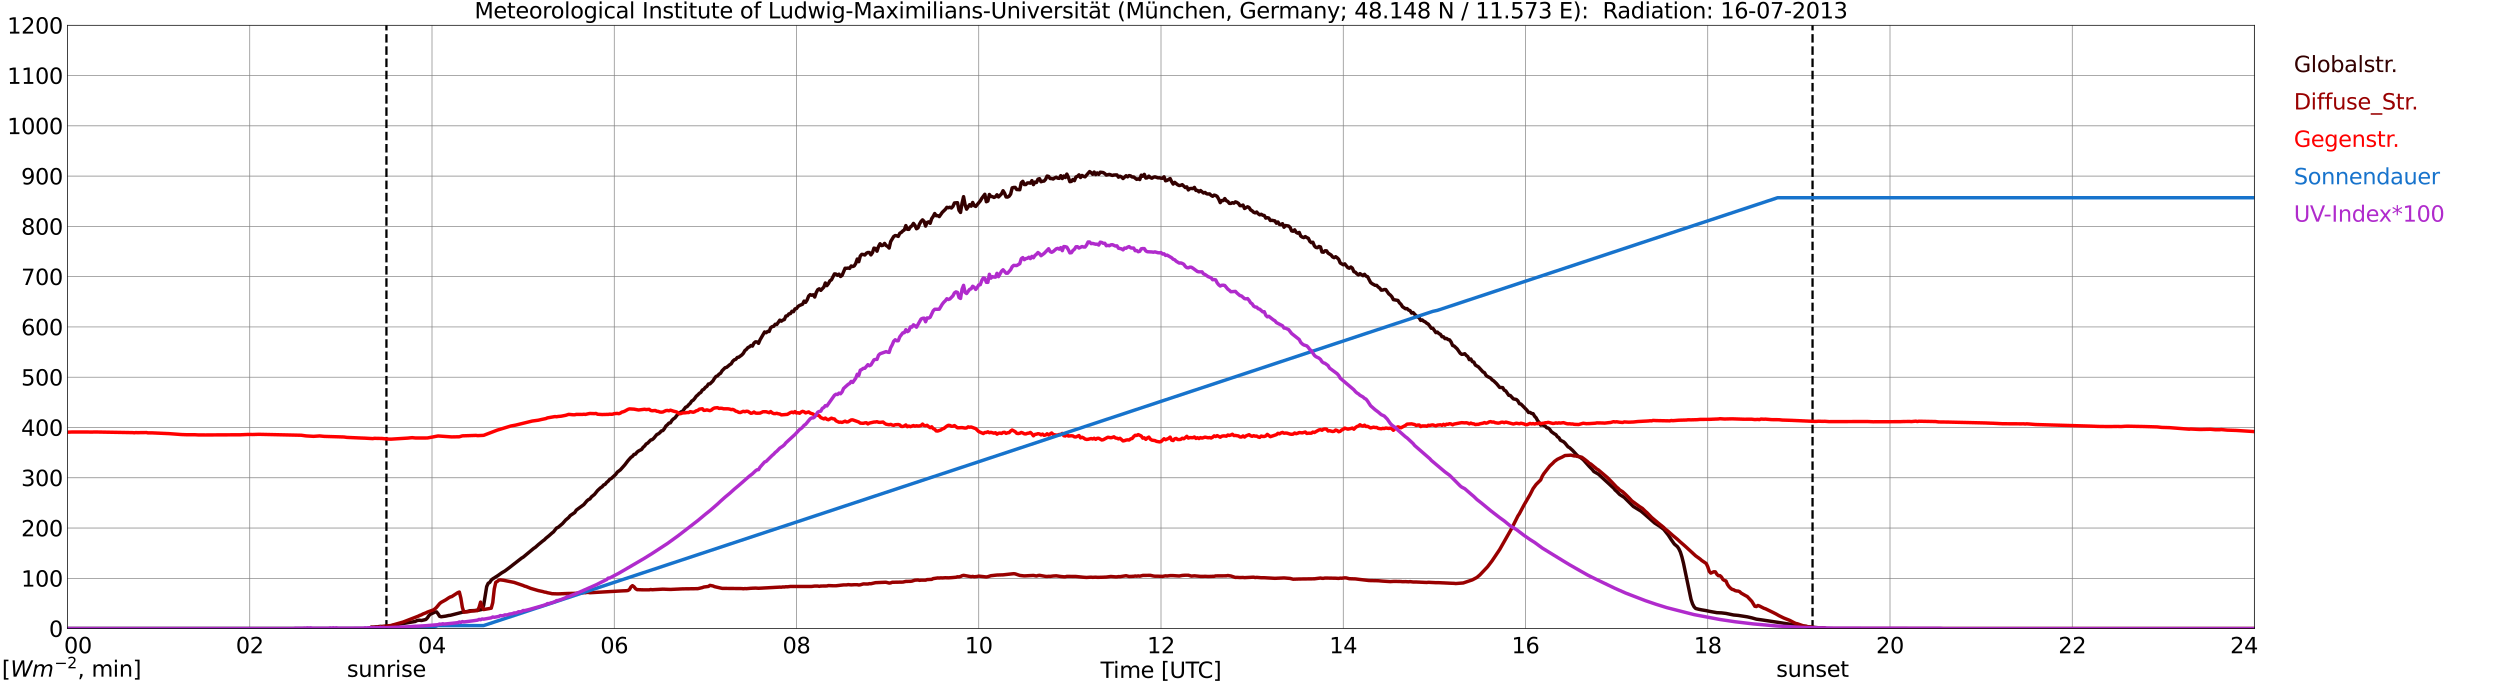 <?xml version="1.0" encoding="utf-8" standalone="no"?>
<!DOCTYPE svg PUBLIC "-//W3C//DTD SVG 1.1//EN"
  "http://www.w3.org/Graphics/SVG/1.1/DTD/svg11.dtd">
<svg xmlns:xlink="http://www.w3.org/1999/xlink" width="1085.4pt" height="296.64pt" viewBox="0 0 1085.4 296.64" xmlns="http://www.w3.org/2000/svg" version="1.1">
 <defs>
  <style type="text/css">*{stroke-linejoin: round; stroke-linecap: butt}</style>
 </defs>
 <g id="figure_1">
  <g id="patch_1">
   <path d="M 0 296.64 
L 1085.4 296.64 
L 1085.4 0 
L 0 0 
z
" style="fill: #ffffff"/>
  </g>
  <g id="axes_1">
   <g id="patch_2">
    <path d="M 29.306 272.909 
L 978.814 272.909 
L 978.814 10.976 
L 29.306 10.976 
z
" style="fill: #ffffff"/>
   </g>
   <g id="patch_3">
    <path d="M 978.814 272.909 
L 978.814 272.909 
L 978.814 10.976 
L 978.814 10.976 
z
" clip-path="url(#pff325c66c5)" style="fill: #d3d3d3; opacity: 0.25; stroke: #d3d3d3; stroke-linejoin: miter"/>
   </g>
   <g id="matplotlib.axis_1">
    <g id="xtick_1">
     <g id="line2d_1">
      <path d="M 29.306 272.909 
L 29.306 10.976 
" clip-path="url(#pff325c66c5)" style="fill: none; stroke: #808080; stroke-width: 0.3; stroke-linecap: square"/>
     </g>
     <g id="line2d_2"/>
     <g id="text_1">
      <!--    00 -->
      <g transform="translate(18.733 283.627) scale(0.095 -0.095)">
       <defs>
        <path id="DejaVuSans-20" transform="scale(0.016)"/>
        <path id="DejaVuSans-30" d="M 2034 4250 
Q 1547 4250 1301 3770 
Q 1056 3291 1056 2328 
Q 1056 1369 1301 889 
Q 1547 409 2034 409 
Q 2525 409 2770 889 
Q 3016 1369 3016 2328 
Q 3016 3291 2770 3770 
Q 2525 4250 2034 4250 
z
M 2034 4750 
Q 2819 4750 3233 4129 
Q 3647 3509 3647 2328 
Q 3647 1150 3233 529 
Q 2819 -91 2034 -91 
Q 1250 -91 836 529 
Q 422 1150 422 2328 
Q 422 3509 836 4129 
Q 1250 4750 2034 4750 
z
" transform="scale(0.016)"/>
       </defs>
       <use xlink:href="#DejaVuSans-20"/>
       <use xlink:href="#DejaVuSans-20" transform="translate(31.787 0)"/>
       <use xlink:href="#DejaVuSans-20" transform="translate(63.574 0)"/>
       <use xlink:href="#DejaVuSans-30" transform="translate(95.361 0)"/>
       <use xlink:href="#DejaVuSans-30" transform="translate(158.984 0)"/>
      </g>
     </g>
    </g>
    <g id="xtick_2">
     <g id="line2d_3">
      <path d="M 108.431 272.909 
L 108.431 10.976 
" clip-path="url(#pff325c66c5)" style="fill: none; stroke: #808080; stroke-width: 0.3; stroke-linecap: square"/>
     </g>
     <g id="line2d_4"/>
     <g id="text_2">
      <!-- 02 -->
      <g transform="translate(102.387 283.627) scale(0.095 -0.095)">
       <defs>
        <path id="DejaVuSans-32" d="M 1228 531 
L 3431 531 
L 3431 0 
L 469 0 
L 469 531 
Q 828 903 1448 1529 
Q 2069 2156 2228 2338 
Q 2531 2678 2651 2914 
Q 2772 3150 2772 3378 
Q 2772 3750 2511 3984 
Q 2250 4219 1831 4219 
Q 1534 4219 1204 4116 
Q 875 4013 500 3803 
L 500 4441 
Q 881 4594 1212 4672 
Q 1544 4750 1819 4750 
Q 2544 4750 2975 4387 
Q 3406 4025 3406 3419 
Q 3406 3131 3298 2873 
Q 3191 2616 2906 2266 
Q 2828 2175 2409 1742 
Q 1991 1309 1228 531 
z
" transform="scale(0.016)"/>
       </defs>
       <use xlink:href="#DejaVuSans-30"/>
       <use xlink:href="#DejaVuSans-32" transform="translate(63.623 0)"/>
      </g>
     </g>
    </g>
    <g id="xtick_3">
     <g id="line2d_5">
      <path d="M 187.557 272.909 
L 187.557 10.976 
" clip-path="url(#pff325c66c5)" style="fill: none; stroke: #808080; stroke-width: 0.3; stroke-linecap: square"/>
     </g>
     <g id="line2d_6"/>
     <g id="text_3">
      <!-- 04 -->
      <g transform="translate(181.513 283.627) scale(0.095 -0.095)">
       <defs>
        <path id="DejaVuSans-34" d="M 2419 4116 
L 825 1625 
L 2419 1625 
L 2419 4116 
z
M 2253 4666 
L 3047 4666 
L 3047 1625 
L 3713 1625 
L 3713 1100 
L 3047 1100 
L 3047 0 
L 2419 0 
L 2419 1100 
L 313 1100 
L 313 1709 
L 2253 4666 
z
" transform="scale(0.016)"/>
       </defs>
       <use xlink:href="#DejaVuSans-30"/>
       <use xlink:href="#DejaVuSans-34" transform="translate(63.623 0)"/>
      </g>
     </g>
    </g>
    <g id="xtick_4">
     <g id="line2d_7">
      <path d="M 266.683 272.909 
L 266.683 10.976 
" clip-path="url(#pff325c66c5)" style="fill: none; stroke: #808080; stroke-width: 0.3; stroke-linecap: square"/>
     </g>
     <g id="line2d_8"/>
     <g id="text_4">
      <!-- 06 -->
      <g transform="translate(260.638 283.627) scale(0.095 -0.095)">
       <defs>
        <path id="DejaVuSans-36" d="M 2113 2584 
Q 1688 2584 1439 2293 
Q 1191 2003 1191 1497 
Q 1191 994 1439 701 
Q 1688 409 2113 409 
Q 2538 409 2786 701 
Q 3034 994 3034 1497 
Q 3034 2003 2786 2293 
Q 2538 2584 2113 2584 
z
M 3366 4563 
L 3366 3988 
Q 3128 4100 2886 4159 
Q 2644 4219 2406 4219 
Q 1781 4219 1451 3797 
Q 1122 3375 1075 2522 
Q 1259 2794 1537 2939 
Q 1816 3084 2150 3084 
Q 2853 3084 3261 2657 
Q 3669 2231 3669 1497 
Q 3669 778 3244 343 
Q 2819 -91 2113 -91 
Q 1303 -91 875 529 
Q 447 1150 447 2328 
Q 447 3434 972 4092 
Q 1497 4750 2381 4750 
Q 2619 4750 2861 4703 
Q 3103 4656 3366 4563 
z
" transform="scale(0.016)"/>
       </defs>
       <use xlink:href="#DejaVuSans-30"/>
       <use xlink:href="#DejaVuSans-36" transform="translate(63.623 0)"/>
      </g>
     </g>
    </g>
    <g id="xtick_5">
     <g id="line2d_9">
      <path d="M 345.808 272.909 
L 345.808 10.976 
" clip-path="url(#pff325c66c5)" style="fill: none; stroke: #808080; stroke-width: 0.3; stroke-linecap: square"/>
     </g>
     <g id="line2d_10"/>
     <g id="text_5">
      <!-- 08 -->
      <g transform="translate(339.764 283.627) scale(0.095 -0.095)">
       <defs>
        <path id="DejaVuSans-38" d="M 2034 2216 
Q 1584 2216 1326 1975 
Q 1069 1734 1069 1313 
Q 1069 891 1326 650 
Q 1584 409 2034 409 
Q 2484 409 2743 651 
Q 3003 894 3003 1313 
Q 3003 1734 2745 1975 
Q 2488 2216 2034 2216 
z
M 1403 2484 
Q 997 2584 770 2862 
Q 544 3141 544 3541 
Q 544 4100 942 4425 
Q 1341 4750 2034 4750 
Q 2731 4750 3128 4425 
Q 3525 4100 3525 3541 
Q 3525 3141 3298 2862 
Q 3072 2584 2669 2484 
Q 3125 2378 3379 2068 
Q 3634 1759 3634 1313 
Q 3634 634 3220 271 
Q 2806 -91 2034 -91 
Q 1263 -91 848 271 
Q 434 634 434 1313 
Q 434 1759 690 2068 
Q 947 2378 1403 2484 
z
M 1172 3481 
Q 1172 3119 1398 2916 
Q 1625 2713 2034 2713 
Q 2441 2713 2670 2916 
Q 2900 3119 2900 3481 
Q 2900 3844 2670 4047 
Q 2441 4250 2034 4250 
Q 1625 4250 1398 4047 
Q 1172 3844 1172 3481 
z
" transform="scale(0.016)"/>
       </defs>
       <use xlink:href="#DejaVuSans-30"/>
       <use xlink:href="#DejaVuSans-38" transform="translate(63.623 0)"/>
      </g>
     </g>
    </g>
    <g id="xtick_6">
     <g id="line2d_11">
      <path d="M 424.934 272.909 
L 424.934 10.976 
" clip-path="url(#pff325c66c5)" style="fill: none; stroke: #808080; stroke-width: 0.3; stroke-linecap: square"/>
     </g>
     <g id="line2d_12"/>
     <g id="text_6">
      <!-- 10 -->
      <g transform="translate(418.89 283.627) scale(0.095 -0.095)">
       <defs>
        <path id="DejaVuSans-31" d="M 794 531 
L 1825 531 
L 1825 4091 
L 703 3866 
L 703 4441 
L 1819 4666 
L 2450 4666 
L 2450 531 
L 3481 531 
L 3481 0 
L 794 0 
L 794 531 
z
" transform="scale(0.016)"/>
       </defs>
       <use xlink:href="#DejaVuSans-31"/>
       <use xlink:href="#DejaVuSans-30" transform="translate(63.623 0)"/>
      </g>
     </g>
    </g>
    <g id="xtick_7">
     <g id="line2d_13">
      <path d="M 504.06 272.909 
L 504.06 10.976 
" clip-path="url(#pff325c66c5)" style="fill: none; stroke: #808080; stroke-width: 0.3; stroke-linecap: square"/>
     </g>
     <g id="line2d_14"/>
     <g id="text_7">
      <!-- 12 -->
      <g transform="translate(498.015 283.627) scale(0.095 -0.095)">
       <use xlink:href="#DejaVuSans-31"/>
       <use xlink:href="#DejaVuSans-32" transform="translate(63.623 0)"/>
      </g>
     </g>
    </g>
    <g id="xtick_8">
     <g id="line2d_15">
      <path d="M 583.185 272.909 
L 583.185 10.976 
" clip-path="url(#pff325c66c5)" style="fill: none; stroke: #808080; stroke-width: 0.3; stroke-linecap: square"/>
     </g>
     <g id="line2d_16"/>
     <g id="text_8">
      <!-- 14 -->
      <g transform="translate(577.141 283.627) scale(0.095 -0.095)">
       <use xlink:href="#DejaVuSans-31"/>
       <use xlink:href="#DejaVuSans-34" transform="translate(63.623 0)"/>
      </g>
     </g>
    </g>
    <g id="xtick_9">
     <g id="line2d_17">
      <path d="M 662.311 272.909 
L 662.311 10.976 
" clip-path="url(#pff325c66c5)" style="fill: none; stroke: #808080; stroke-width: 0.3; stroke-linecap: square"/>
     </g>
     <g id="line2d_18"/>
     <g id="text_9">
      <!-- 16 -->
      <g transform="translate(656.267 283.627) scale(0.095 -0.095)">
       <use xlink:href="#DejaVuSans-31"/>
       <use xlink:href="#DejaVuSans-36" transform="translate(63.623 0)"/>
      </g>
     </g>
    </g>
    <g id="xtick_10">
     <g id="line2d_19">
      <path d="M 741.437 272.909 
L 741.437 10.976 
" clip-path="url(#pff325c66c5)" style="fill: none; stroke: #808080; stroke-width: 0.3; stroke-linecap: square"/>
     </g>
     <g id="line2d_20"/>
     <g id="text_10">
      <!-- 18 -->
      <g transform="translate(735.392 283.627) scale(0.095 -0.095)">
       <use xlink:href="#DejaVuSans-31"/>
       <use xlink:href="#DejaVuSans-38" transform="translate(63.623 0)"/>
      </g>
     </g>
    </g>
    <g id="xtick_11">
     <g id="line2d_21">
      <path d="M 820.562 272.909 
L 820.562 10.976 
" clip-path="url(#pff325c66c5)" style="fill: none; stroke: #808080; stroke-width: 0.3; stroke-linecap: square"/>
     </g>
     <g id="line2d_22"/>
     <g id="text_11">
      <!-- 20 -->
      <g transform="translate(814.518 283.627) scale(0.095 -0.095)">
       <use xlink:href="#DejaVuSans-32"/>
       <use xlink:href="#DejaVuSans-30" transform="translate(63.623 0)"/>
      </g>
     </g>
    </g>
    <g id="xtick_12">
     <g id="line2d_23">
      <path d="M 899.688 272.909 
L 899.688 10.976 
" clip-path="url(#pff325c66c5)" style="fill: none; stroke: #808080; stroke-width: 0.3; stroke-linecap: square"/>
     </g>
     <g id="line2d_24"/>
     <g id="text_12">
      <!-- 22 -->
      <g transform="translate(893.644 283.627) scale(0.095 -0.095)">
       <use xlink:href="#DejaVuSans-32"/>
       <use xlink:href="#DejaVuSans-32" transform="translate(63.623 0)"/>
      </g>
     </g>
    </g>
    <g id="xtick_13">
     <g id="line2d_25">
      <path d="M 978.814 272.909 
L 978.814 10.976 
" clip-path="url(#pff325c66c5)" style="fill: none; stroke: #808080; stroke-width: 0.3; stroke-linecap: square"/>
     </g>
     <g id="line2d_26"/>
     <g id="text_13">
      <!-- 24    -->
      <g transform="translate(968.241 283.627) scale(0.095 -0.095)">
       <use xlink:href="#DejaVuSans-32"/>
       <use xlink:href="#DejaVuSans-34" transform="translate(63.623 0)"/>
       <use xlink:href="#DejaVuSans-20" transform="translate(127.246 0)"/>
       <use xlink:href="#DejaVuSans-20" transform="translate(159.033 0)"/>
       <use xlink:href="#DejaVuSans-20" transform="translate(190.82 0)"/>
      </g>
     </g>
    </g>
    <g id="text_14">
     <!-- Time [UTC] -->
     <g transform="translate(477.806 294.322) scale(0.095 -0.095)">
      <defs>
       <path id="DejaVuSans-54" d="M -19 4666 
L 3928 4666 
L 3928 4134 
L 2272 4134 
L 2272 0 
L 1638 0 
L 1638 4134 
L -19 4134 
L -19 4666 
z
" transform="scale(0.016)"/>
       <path id="DejaVuSans-69" d="M 603 3500 
L 1178 3500 
L 1178 0 
L 603 0 
L 603 3500 
z
M 603 4863 
L 1178 4863 
L 1178 4134 
L 603 4134 
L 603 4863 
z
" transform="scale(0.016)"/>
       <path id="DejaVuSans-6d" d="M 3328 2828 
Q 3544 3216 3844 3400 
Q 4144 3584 4550 3584 
Q 5097 3584 5394 3201 
Q 5691 2819 5691 2113 
L 5691 0 
L 5113 0 
L 5113 2094 
Q 5113 2597 4934 2840 
Q 4756 3084 4391 3084 
Q 3944 3084 3684 2787 
Q 3425 2491 3425 1978 
L 3425 0 
L 2847 0 
L 2847 2094 
Q 2847 2600 2669 2842 
Q 2491 3084 2119 3084 
Q 1678 3084 1418 2786 
Q 1159 2488 1159 1978 
L 1159 0 
L 581 0 
L 581 3500 
L 1159 3500 
L 1159 2956 
Q 1356 3278 1631 3431 
Q 1906 3584 2284 3584 
Q 2666 3584 2933 3390 
Q 3200 3197 3328 2828 
z
" transform="scale(0.016)"/>
       <path id="DejaVuSans-65" d="M 3597 1894 
L 3597 1613 
L 953 1613 
Q 991 1019 1311 708 
Q 1631 397 2203 397 
Q 2534 397 2845 478 
Q 3156 559 3463 722 
L 3463 178 
Q 3153 47 2828 -22 
Q 2503 -91 2169 -91 
Q 1331 -91 842 396 
Q 353 884 353 1716 
Q 353 2575 817 3079 
Q 1281 3584 2069 3584 
Q 2775 3584 3186 3129 
Q 3597 2675 3597 1894 
z
M 3022 2063 
Q 3016 2534 2758 2815 
Q 2500 3097 2075 3097 
Q 1594 3097 1305 2825 
Q 1016 2553 972 2059 
L 3022 2063 
z
" transform="scale(0.016)"/>
       <path id="DejaVuSans-5b" d="M 550 4863 
L 1875 4863 
L 1875 4416 
L 1125 4416 
L 1125 -397 
L 1875 -397 
L 1875 -844 
L 550 -844 
L 550 4863 
z
" transform="scale(0.016)"/>
       <path id="DejaVuSans-55" d="M 556 4666 
L 1191 4666 
L 1191 1831 
Q 1191 1081 1462 751 
Q 1734 422 2344 422 
Q 2950 422 3222 751 
Q 3494 1081 3494 1831 
L 3494 4666 
L 4128 4666 
L 4128 1753 
Q 4128 841 3676 375 
Q 3225 -91 2344 -91 
Q 1459 -91 1007 375 
Q 556 841 556 1753 
L 556 4666 
z
" transform="scale(0.016)"/>
       <path id="DejaVuSans-43" d="M 4122 4306 
L 4122 3641 
Q 3803 3938 3442 4084 
Q 3081 4231 2675 4231 
Q 1875 4231 1450 3742 
Q 1025 3253 1025 2328 
Q 1025 1406 1450 917 
Q 1875 428 2675 428 
Q 3081 428 3442 575 
Q 3803 722 4122 1019 
L 4122 359 
Q 3791 134 3420 21 
Q 3050 -91 2638 -91 
Q 1578 -91 968 557 
Q 359 1206 359 2328 
Q 359 3453 968 4101 
Q 1578 4750 2638 4750 
Q 3056 4750 3426 4639 
Q 3797 4528 4122 4306 
z
" transform="scale(0.016)"/>
       <path id="DejaVuSans-5d" d="M 1947 4863 
L 1947 -844 
L 622 -844 
L 622 -397 
L 1369 -397 
L 1369 4416 
L 622 4416 
L 622 4863 
L 1947 4863 
z
" transform="scale(0.016)"/>
      </defs>
      <use xlink:href="#DejaVuSans-54"/>
      <use xlink:href="#DejaVuSans-69" transform="translate(57.959 0)"/>
      <use xlink:href="#DejaVuSans-6d" transform="translate(85.742 0)"/>
      <use xlink:href="#DejaVuSans-65" transform="translate(183.154 0)"/>
      <use xlink:href="#DejaVuSans-20" transform="translate(244.678 0)"/>
      <use xlink:href="#DejaVuSans-5b" transform="translate(276.465 0)"/>
      <use xlink:href="#DejaVuSans-55" transform="translate(315.479 0)"/>
      <use xlink:href="#DejaVuSans-54" transform="translate(388.672 0)"/>
      <use xlink:href="#DejaVuSans-43" transform="translate(443.881 0)"/>
      <use xlink:href="#DejaVuSans-5d" transform="translate(513.705 0)"/>
     </g>
    </g>
   </g>
   <g id="matplotlib.axis_2">
    <g id="ytick_1">
     <g id="line2d_27">
      <path d="M 29.306 272.909 
L 978.814 272.909 
" clip-path="url(#pff325c66c5)" style="fill: none; stroke: #808080; stroke-width: 0.3; stroke-linecap: square"/>
     </g>
     <g id="line2d_28"/>
     <g id="text_15">
      <!-- 0 -->
      <g transform="translate(21.261 276.518) scale(0.095 -0.095)">
       <use xlink:href="#DejaVuSans-30"/>
      </g>
     </g>
    </g>
    <g id="ytick_2">
     <g id="line2d_29">
      <path d="M 29.306 251.081 
L 978.814 251.081 
" clip-path="url(#pff325c66c5)" style="fill: none; stroke: #808080; stroke-width: 0.3; stroke-linecap: square"/>
     </g>
     <g id="line2d_30"/>
     <g id="text_16">
      <!-- 100 -->
      <g transform="translate(9.173 254.69) scale(0.095 -0.095)">
       <use xlink:href="#DejaVuSans-31"/>
       <use xlink:href="#DejaVuSans-30" transform="translate(63.623 0)"/>
       <use xlink:href="#DejaVuSans-30" transform="translate(127.246 0)"/>
      </g>
     </g>
    </g>
    <g id="ytick_3">
     <g id="line2d_31">
      <path d="M 29.306 229.253 
L 978.814 229.253 
" clip-path="url(#pff325c66c5)" style="fill: none; stroke: #808080; stroke-width: 0.3; stroke-linecap: square"/>
     </g>
     <g id="line2d_32"/>
     <g id="text_17">
      <!-- 200 -->
      <g transform="translate(9.173 232.863) scale(0.095 -0.095)">
       <use xlink:href="#DejaVuSans-32"/>
       <use xlink:href="#DejaVuSans-30" transform="translate(63.623 0)"/>
       <use xlink:href="#DejaVuSans-30" transform="translate(127.246 0)"/>
      </g>
     </g>
    </g>
    <g id="ytick_4">
     <g id="line2d_33">
      <path d="M 29.306 207.426 
L 978.814 207.426 
" clip-path="url(#pff325c66c5)" style="fill: none; stroke: #808080; stroke-width: 0.3; stroke-linecap: square"/>
     </g>
     <g id="line2d_34"/>
     <g id="text_18">
      <!-- 300 -->
      <g transform="translate(9.173 211.035) scale(0.095 -0.095)">
       <defs>
        <path id="DejaVuSans-33" d="M 2597 2516 
Q 3050 2419 3304 2112 
Q 3559 1806 3559 1356 
Q 3559 666 3084 287 
Q 2609 -91 1734 -91 
Q 1441 -91 1130 -33 
Q 819 25 488 141 
L 488 750 
Q 750 597 1062 519 
Q 1375 441 1716 441 
Q 2309 441 2620 675 
Q 2931 909 2931 1356 
Q 2931 1769 2642 2001 
Q 2353 2234 1838 2234 
L 1294 2234 
L 1294 2753 
L 1863 2753 
Q 2328 2753 2575 2939 
Q 2822 3125 2822 3475 
Q 2822 3834 2567 4026 
Q 2313 4219 1838 4219 
Q 1578 4219 1281 4162 
Q 984 4106 628 3988 
L 628 4550 
Q 988 4650 1302 4700 
Q 1616 4750 1894 4750 
Q 2613 4750 3031 4423 
Q 3450 4097 3450 3541 
Q 3450 3153 3228 2886 
Q 3006 2619 2597 2516 
z
" transform="scale(0.016)"/>
       </defs>
       <use xlink:href="#DejaVuSans-33"/>
       <use xlink:href="#DejaVuSans-30" transform="translate(63.623 0)"/>
       <use xlink:href="#DejaVuSans-30" transform="translate(127.246 0)"/>
      </g>
     </g>
    </g>
    <g id="ytick_5">
     <g id="line2d_35">
      <path d="M 29.306 185.598 
L 978.814 185.598 
" clip-path="url(#pff325c66c5)" style="fill: none; stroke: #808080; stroke-width: 0.3; stroke-linecap: square"/>
     </g>
     <g id="line2d_36"/>
     <g id="text_19">
      <!-- 400 -->
      <g transform="translate(9.173 189.207) scale(0.095 -0.095)">
       <use xlink:href="#DejaVuSans-34"/>
       <use xlink:href="#DejaVuSans-30" transform="translate(63.623 0)"/>
       <use xlink:href="#DejaVuSans-30" transform="translate(127.246 0)"/>
      </g>
     </g>
    </g>
    <g id="ytick_6">
     <g id="line2d_37">
      <path d="M 29.306 163.77 
L 978.814 163.77 
" clip-path="url(#pff325c66c5)" style="fill: none; stroke: #808080; stroke-width: 0.3; stroke-linecap: square"/>
     </g>
     <g id="line2d_38"/>
     <g id="text_20">
      <!-- 500 -->
      <g transform="translate(9.173 167.379) scale(0.095 -0.095)">
       <defs>
        <path id="DejaVuSans-35" d="M 691 4666 
L 3169 4666 
L 3169 4134 
L 1269 4134 
L 1269 2991 
Q 1406 3038 1543 3061 
Q 1681 3084 1819 3084 
Q 2600 3084 3056 2656 
Q 3513 2228 3513 1497 
Q 3513 744 3044 326 
Q 2575 -91 1722 -91 
Q 1428 -91 1123 -41 
Q 819 9 494 109 
L 494 744 
Q 775 591 1075 516 
Q 1375 441 1709 441 
Q 2250 441 2565 725 
Q 2881 1009 2881 1497 
Q 2881 1984 2565 2268 
Q 2250 2553 1709 2553 
Q 1456 2553 1204 2497 
Q 953 2441 691 2322 
L 691 4666 
z
" transform="scale(0.016)"/>
       </defs>
       <use xlink:href="#DejaVuSans-35"/>
       <use xlink:href="#DejaVuSans-30" transform="translate(63.623 0)"/>
       <use xlink:href="#DejaVuSans-30" transform="translate(127.246 0)"/>
      </g>
     </g>
    </g>
    <g id="ytick_7">
     <g id="line2d_39">
      <path d="M 29.306 141.942 
L 978.814 141.942 
" clip-path="url(#pff325c66c5)" style="fill: none; stroke: #808080; stroke-width: 0.3; stroke-linecap: square"/>
     </g>
     <g id="line2d_40"/>
     <g id="text_21">
      <!-- 600 -->
      <g transform="translate(9.173 145.551) scale(0.095 -0.095)">
       <use xlink:href="#DejaVuSans-36"/>
       <use xlink:href="#DejaVuSans-30" transform="translate(63.623 0)"/>
       <use xlink:href="#DejaVuSans-30" transform="translate(127.246 0)"/>
      </g>
     </g>
    </g>
    <g id="ytick_8">
     <g id="line2d_41">
      <path d="M 29.306 120.114 
L 978.814 120.114 
" clip-path="url(#pff325c66c5)" style="fill: none; stroke: #808080; stroke-width: 0.3; stroke-linecap: square"/>
     </g>
     <g id="line2d_42"/>
     <g id="text_22">
      <!-- 700 -->
      <g transform="translate(9.173 123.724) scale(0.095 -0.095)">
       <defs>
        <path id="DejaVuSans-37" d="M 525 4666 
L 3525 4666 
L 3525 4397 
L 1831 0 
L 1172 0 
L 2766 4134 
L 525 4134 
L 525 4666 
z
" transform="scale(0.016)"/>
       </defs>
       <use xlink:href="#DejaVuSans-37"/>
       <use xlink:href="#DejaVuSans-30" transform="translate(63.623 0)"/>
       <use xlink:href="#DejaVuSans-30" transform="translate(127.246 0)"/>
      </g>
     </g>
    </g>
    <g id="ytick_9">
     <g id="line2d_43">
      <path d="M 29.306 98.287 
L 978.814 98.287 
" clip-path="url(#pff325c66c5)" style="fill: none; stroke: #808080; stroke-width: 0.3; stroke-linecap: square"/>
     </g>
     <g id="line2d_44"/>
     <g id="text_23">
      <!-- 800 -->
      <g transform="translate(9.173 101.896) scale(0.095 -0.095)">
       <use xlink:href="#DejaVuSans-38"/>
       <use xlink:href="#DejaVuSans-30" transform="translate(63.623 0)"/>
       <use xlink:href="#DejaVuSans-30" transform="translate(127.246 0)"/>
      </g>
     </g>
    </g>
    <g id="ytick_10">
     <g id="line2d_45">
      <path d="M 29.306 76.459 
L 978.814 76.459 
" clip-path="url(#pff325c66c5)" style="fill: none; stroke: #808080; stroke-width: 0.3; stroke-linecap: square"/>
     </g>
     <g id="line2d_46"/>
     <g id="text_24">
      <!-- 900 -->
      <g transform="translate(9.173 80.068) scale(0.095 -0.095)">
       <defs>
        <path id="DejaVuSans-39" d="M 703 97 
L 703 672 
Q 941 559 1184 500 
Q 1428 441 1663 441 
Q 2288 441 2617 861 
Q 2947 1281 2994 2138 
Q 2813 1869 2534 1725 
Q 2256 1581 1919 1581 
Q 1219 1581 811 2004 
Q 403 2428 403 3163 
Q 403 3881 828 4315 
Q 1253 4750 1959 4750 
Q 2769 4750 3195 4129 
Q 3622 3509 3622 2328 
Q 3622 1225 3098 567 
Q 2575 -91 1691 -91 
Q 1453 -91 1209 -44 
Q 966 3 703 97 
z
M 1959 2075 
Q 2384 2075 2632 2365 
Q 2881 2656 2881 3163 
Q 2881 3666 2632 3958 
Q 2384 4250 1959 4250 
Q 1534 4250 1286 3958 
Q 1038 3666 1038 3163 
Q 1038 2656 1286 2365 
Q 1534 2075 1959 2075 
z
" transform="scale(0.016)"/>
       </defs>
       <use xlink:href="#DejaVuSans-39"/>
       <use xlink:href="#DejaVuSans-30" transform="translate(63.623 0)"/>
       <use xlink:href="#DejaVuSans-30" transform="translate(127.246 0)"/>
      </g>
     </g>
    </g>
    <g id="ytick_11">
     <g id="line2d_47">
      <path d="M 29.306 54.631 
L 978.814 54.631 
" clip-path="url(#pff325c66c5)" style="fill: none; stroke: #808080; stroke-width: 0.3; stroke-linecap: square"/>
     </g>
     <g id="line2d_48"/>
     <g id="text_25">
      <!-- 1000 -->
      <g transform="translate(3.128 58.24) scale(0.095 -0.095)">
       <use xlink:href="#DejaVuSans-31"/>
       <use xlink:href="#DejaVuSans-30" transform="translate(63.623 0)"/>
       <use xlink:href="#DejaVuSans-30" transform="translate(127.246 0)"/>
       <use xlink:href="#DejaVuSans-30" transform="translate(190.869 0)"/>
      </g>
     </g>
    </g>
    <g id="ytick_12">
     <g id="line2d_49">
      <path d="M 29.306 32.803 
L 978.814 32.803 
" clip-path="url(#pff325c66c5)" style="fill: none; stroke: #808080; stroke-width: 0.3; stroke-linecap: square"/>
     </g>
     <g id="line2d_50"/>
     <g id="text_26">
      <!-- 1100 -->
      <g transform="translate(3.128 36.413) scale(0.095 -0.095)">
       <use xlink:href="#DejaVuSans-31"/>
       <use xlink:href="#DejaVuSans-31" transform="translate(63.623 0)"/>
       <use xlink:href="#DejaVuSans-30" transform="translate(127.246 0)"/>
       <use xlink:href="#DejaVuSans-30" transform="translate(190.869 0)"/>
      </g>
     </g>
    </g>
    <g id="ytick_13">
     <g id="line2d_51">
      <path d="M 29.306 10.976 
L 978.814 10.976 
" clip-path="url(#pff325c66c5)" style="fill: none; stroke: #808080; stroke-width: 0.3; stroke-linecap: square"/>
     </g>
     <g id="line2d_52"/>
     <g id="text_27">
      <!-- 1200 -->
      <g transform="translate(3.128 14.585) scale(0.095 -0.095)">
       <use xlink:href="#DejaVuSans-31"/>
       <use xlink:href="#DejaVuSans-32" transform="translate(63.623 0)"/>
       <use xlink:href="#DejaVuSans-30" transform="translate(127.246 0)"/>
       <use xlink:href="#DejaVuSans-30" transform="translate(190.869 0)"/>
      </g>
     </g>
    </g>
   </g>
   <g id="line2d_53">
    <path d="M 167.776 272.909 
L 167.776 10.976 
" clip-path="url(#pff325c66c5)" style="fill: none; stroke-dasharray: 3.7,1.6; stroke-dashoffset: 0; stroke: #000000"/>
   </g>
   <g id="line2d_54">
    <path d="M 786.934 272.909 
L 786.934 10.976 
" clip-path="url(#pff325c66c5)" style="fill: none; stroke-dasharray: 3.7,1.6; stroke-dashoffset: 0; stroke: #000000"/>
   </g>
   <g id="line2d_55">
    <path d="M 29.306 272.909 
L 160.523 272.909 
L 161.182 272.304 
L 161.841 272.394 
L 165.138 271.948 
L 165.798 272.038 
L 169.094 271.831 
L 173.051 271.032 
L 180.304 269.816 
L 180.963 269.46 
L 181.623 269.314 
L 182.282 269.283 
L 182.941 269.401 
L 184.26 269.106 
L 184.92 268.927 
L 185.579 268.246 
L 186.238 267.24 
L 186.898 266.646 
L 188.876 265.73 
L 189.535 265.671 
L 190.195 266.5 
L 190.854 267.565 
L 191.513 267.773 
L 193.492 267.506 
L 194.81 267.21 
L 195.47 267.151 
L 201.404 265.64 
L 202.723 265.522 
L 204.042 265.166 
L 206.02 265.077 
L 206.679 264.99 
L 207.339 265.018 
L 209.317 264.575 
L 209.976 262.827 
L 211.295 254.683 
L 211.954 253.231 
L 212.614 252.875 
L 213.273 251.869 
L 213.932 251.306 
L 215.91 250.062 
L 217.889 248.669 
L 219.207 247.901 
L 221.186 246.419 
L 222.504 245.382 
L 226.461 242.302 
L 227.12 241.918 
L 231.736 238.067 
L 232.395 237.653 
L 233.714 236.467 
L 235.692 234.839 
L 236.351 234.365 
L 237.011 233.684 
L 238.329 232.617 
L 239.648 231.432 
L 240.308 230.93 
L 241.626 229.24 
L 242.286 228.974 
L 244.264 227.287 
L 245.583 225.776 
L 246.901 224.68 
L 247.561 223.851 
L 249.539 222.517 
L 250.198 221.48 
L 253.495 219.053 
L 254.814 217.453 
L 255.473 216.921 
L 256.133 216.595 
L 256.792 215.707 
L 258.111 214.64 
L 259.43 212.981 
L 260.748 211.767 
L 261.408 211.352 
L 262.067 210.553 
L 262.726 210.287 
L 263.386 209.427 
L 264.045 208.923 
L 264.705 208.093 
L 265.364 207.768 
L 267.342 205.933 
L 268.002 204.985 
L 269.32 204.007 
L 271.298 201.785 
L 272.617 200.039 
L 273.936 198.557 
L 274.595 198.114 
L 275.255 197.284 
L 275.914 197.166 
L 276.573 196.306 
L 277.233 195.804 
L 278.552 195.121 
L 279.211 194.204 
L 279.87 193.641 
L 280.53 192.753 
L 281.189 192.397 
L 282.508 191.035 
L 283.167 190.858 
L 283.827 190.295 
L 285.145 188.667 
L 285.805 188.37 
L 286.464 187.866 
L 287.124 187.095 
L 287.783 186.949 
L 288.442 186.119 
L 289.102 184.963 
L 289.761 184.43 
L 290.42 183.69 
L 291.08 183.572 
L 291.739 182.476 
L 292.399 181.854 
L 293.058 181.409 
L 294.377 179.691 
L 295.696 178.803 
L 296.355 178.536 
L 297.674 176.79 
L 298.333 176.522 
L 298.992 175.723 
L 299.652 175.131 
L 300.311 174.123 
L 300.971 173.739 
L 301.63 172.968 
L 302.289 172.021 
L 302.949 171.488 
L 303.608 170.777 
L 304.267 170.393 
L 304.927 169.325 
L 305.586 169 
L 306.246 168.17 
L 306.905 167.756 
L 307.564 166.719 
L 308.224 166.66 
L 309.543 165.357 
L 310.202 164.261 
L 310.861 163.432 
L 311.521 163.196 
L 312.18 162.454 
L 312.839 162.07 
L 313.499 160.974 
L 314.818 159.64 
L 315.477 159.494 
L 316.796 158.368 
L 317.455 157.953 
L 318.114 156.857 
L 318.774 156.235 
L 319.433 156.028 
L 320.093 155.198 
L 320.752 155.08 
L 322.071 154.102 
L 322.73 153.391 
L 323.39 152.208 
L 324.049 151.704 
L 324.708 150.905 
L 325.368 150.608 
L 326.027 150.016 
L 326.686 150.252 
L 327.346 148.949 
L 328.005 148.416 
L 328.665 148.445 
L 329.324 149.067 
L 329.983 147.528 
L 331.961 144.121 
L 332.621 144.448 
L 333.28 143.885 
L 333.94 143.913 
L 334.599 142.257 
L 335.258 141.811 
L 335.918 141.663 
L 336.577 140.774 
L 337.236 140.892 
L 338.555 138.998 
L 339.215 139.443 
L 339.874 138.969 
L 340.533 138.731 
L 341.193 137.221 
L 341.852 137.103 
L 342.512 136.274 
L 343.171 136.156 
L 343.83 135.147 
L 344.49 135.326 
L 345.149 134.11 
L 345.808 133.962 
L 346.468 133.045 
L 347.127 132.631 
L 348.446 132.067 
L 349.105 130.734 
L 349.765 131.268 
L 350.424 130.232 
L 351.083 128.542 
L 351.743 127.92 
L 352.402 128.189 
L 353.062 127.981 
L 353.721 128.957 
L 354.38 127.003 
L 355.04 125.759 
L 355.699 125.403 
L 356.359 126.056 
L 357.677 124.633 
L 358.337 122.856 
L 358.996 124.011 
L 359.655 123.153 
L 360.315 121.909 
L 360.974 121.494 
L 362.293 118.918 
L 362.952 118.977 
L 363.612 119.54 
L 364.271 119.036 
L 364.93 120.042 
L 365.59 119.569 
L 366.909 116.458 
L 367.568 116.489 
L 368.227 116.371 
L 368.887 116.519 
L 369.546 115.483 
L 370.206 115.718 
L 370.865 115.452 
L 371.524 114.387 
L 372.184 112.462 
L 372.843 113.616 
L 373.502 111.159 
L 374.162 110.416 
L 374.821 110.506 
L 375.481 110.713 
L 376.14 109.943 
L 376.799 109.618 
L 377.459 109.648 
L 378.118 110.654 
L 378.777 109.707 
L 379.437 107.723 
L 380.096 107.9 
L 380.756 109.054 
L 381.415 107.042 
L 382.074 105.826 
L 382.734 106.627 
L 383.393 106.479 
L 384.053 105.68 
L 384.712 106.597 
L 385.371 106.983 
L 386.031 107.692 
L 386.69 104.879 
L 388.009 102.687 
L 388.668 102.272 
L 389.328 102.362 
L 389.987 102.628 
L 390.646 101.266 
L 391.306 100.91 
L 391.965 100.258 
L 392.624 99.815 
L 393.284 97.948 
L 393.943 99.548 
L 394.603 99.577 
L 395.262 98.512 
L 395.921 98.038 
L 396.581 97.001 
L 397.24 97.859 
L 397.899 99.31 
L 398.559 98.926 
L 399.218 97.267 
L 399.878 96.141 
L 400.537 95.46 
L 401.196 96.113 
L 401.856 98.156 
L 402.515 96.586 
L 403.175 96.32 
L 403.834 96.942 
L 404.493 94.927 
L 405.153 93.98 
L 405.812 92.708 
L 406.471 93.655 
L 407.131 93.596 
L 407.79 94.039 
L 409.109 92.173 
L 410.428 90.9 
L 411.087 90.012 
L 411.746 90.189 
L 412.406 89.981 
L 413.065 90.306 
L 413.725 89.597 
L 414.384 88.115 
L 415.703 87.997 
L 416.362 91.284 
L 417.022 92.232 
L 417.681 88.204 
L 418.34 85.391 
L 419 88.916 
L 419.659 90.811 
L 420.978 88.857 
L 421.637 89.508 
L 422.297 87.908 
L 422.956 89.272 
L 423.615 89.625 
L 425.593 87.227 
L 426.253 86.102 
L 427.572 84.354 
L 428.231 87.582 
L 428.89 87.286 
L 429.55 84.444 
L 430.209 85.301 
L 430.869 85.363 
L 431.528 85.716 
L 432.187 85.421 
L 432.847 84.561 
L 433.506 85.509 
L 434.825 84.147 
L 435.484 82.815 
L 436.144 83.88 
L 436.803 85.509 
L 437.462 85.568 
L 438.122 85.184 
L 438.781 84.265 
L 439.44 81.571 
L 440.1 81.392 
L 440.759 81.364 
L 441.419 82.28 
L 442.737 82.37 
L 443.397 79.321 
L 444.056 78.727 
L 444.716 80.119 
L 445.375 80.119 
L 446.034 79.438 
L 446.694 79.408 
L 447.353 79.528 
L 448.012 78.43 
L 448.672 80.148 
L 449.331 79.052 
L 449.991 79.231 
L 450.65 77.81 
L 451.309 77.572 
L 451.969 78.906 
L 452.628 78.698 
L 453.287 78.609 
L 453.947 77.869 
L 454.606 76.446 
L 455.266 76.594 
L 455.925 77.513 
L 456.584 77.513 
L 457.244 77.721 
L 457.903 77.247 
L 458.563 76.95 
L 459.222 77.365 
L 459.881 77.424 
L 460.541 76.269 
L 461.2 77.513 
L 461.859 76.417 
L 462.519 77.068 
L 463.178 75.588 
L 463.838 76.981 
L 464.497 78.875 
L 465.156 78.757 
L 465.816 77.928 
L 466.475 78.43 
L 467.134 76.832 
L 467.794 76.566 
L 468.453 75.913 
L 469.113 77.068 
L 469.772 76.18 
L 470.431 76.566 
L 471.091 76.773 
L 473.069 74.492 
L 473.728 74.966 
L 474.388 75.678 
L 475.047 74.7 
L 475.706 75.795 
L 476.366 75.084 
L 477.025 75.706 
L 477.685 74.759 
L 479.003 74.935 
L 479.663 75.381 
L 480.322 76.003 
L 481.641 75.706 
L 482.96 76.18 
L 483.619 75.972 
L 484.938 75.944 
L 485.597 76.92 
L 486.256 76.507 
L 486.916 76.832 
L 487.575 77.513 
L 488.894 76.3 
L 489.553 76.773 
L 490.213 76.239 
L 490.872 76.387 
L 491.532 76.861 
L 492.191 76.832 
L 493.51 77.869 
L 494.169 77.631 
L 494.828 77.956 
L 495.488 76.062 
L 496.147 76.535 
L 496.807 75.706 
L 497.466 77.306 
L 498.125 77.188 
L 498.785 76.476 
L 499.444 77.099 
L 500.103 77.365 
L 500.763 76.981 
L 501.422 76.773 
L 502.741 77.216 
L 503.4 77.188 
L 504.06 77.365 
L 504.719 77.395 
L 505.379 76.773 
L 506.038 78.491 
L 506.697 78.312 
L 508.016 77.513 
L 508.675 78.845 
L 509.335 79.912 
L 509.994 79.172 
L 511.313 80.237 
L 511.972 80.563 
L 512.632 80.445 
L 513.291 80.178 
L 514.61 81.423 
L 515.269 81.126 
L 515.929 82.459 
L 516.588 81.866 
L 517.247 81.807 
L 517.907 81.896 
L 518.566 81.364 
L 519.226 82.667 
L 519.885 82.667 
L 520.544 83.289 
L 521.204 82.726 
L 522.522 83.791 
L 523.182 83.555 
L 523.841 84.118 
L 524.501 84.236 
L 525.16 84.177 
L 525.819 84.828 
L 526.479 85.214 
L 527.138 84.71 
L 527.797 84.887 
L 528.457 85.301 
L 529.116 86.458 
L 529.776 87.969 
L 530.435 87.078 
L 531.094 87.078 
L 531.754 86.22 
L 532.413 87.139 
L 533.073 87.465 
L 533.732 88.294 
L 534.391 88.322 
L 535.051 87.997 
L 535.71 88.204 
L 536.369 87.641 
L 537.029 87.879 
L 537.688 88.322 
L 538.348 89.272 
L 539.007 89.3 
L 539.666 89.034 
L 540.326 90.514 
L 541.644 89.774 
L 542.304 90.099 
L 542.963 91.136 
L 543.623 91.522 
L 544.282 92.144 
L 544.941 92.411 
L 545.601 92.055 
L 546.26 92.795 
L 546.919 93.269 
L 547.579 93.033 
L 548.238 93.448 
L 548.898 93.565 
L 549.557 94.692 
L 550.216 94.484 
L 550.876 94.692 
L 551.535 95.729 
L 552.195 95.639 
L 553.513 95.905 
L 554.173 96.912 
L 554.832 96.379 
L 555.491 97.444 
L 556.151 97.534 
L 556.81 97.119 
L 557.47 98.66 
L 558.129 97.92 
L 559.448 98.127 
L 560.107 98.719 
L 560.766 100.229 
L 561.426 100.406 
L 562.085 99.784 
L 562.745 100.88 
L 563.404 101.236 
L 564.063 100.91 
L 564.723 102.48 
L 565.382 102.925 
L 566.042 103.161 
L 566.701 102.718 
L 567.36 103.161 
L 568.02 103.458 
L 568.679 104.789 
L 569.338 105.352 
L 569.998 105.176 
L 570.657 106.776 
L 571.317 107.426 
L 571.976 107.544 
L 572.635 107.011 
L 573.295 107.219 
L 573.954 109.41 
L 574.613 109.5 
L 575.273 108.878 
L 575.932 108.906 
L 576.592 109.884 
L 577.91 110.713 
L 578.57 111.543 
L 579.229 111.868 
L 579.889 111.453 
L 580.548 111.927 
L 581.207 112.58 
L 581.867 114.18 
L 583.185 114.948 
L 583.845 114.564 
L 585.164 116.192 
L 585.823 116.458 
L 586.482 115.926 
L 587.142 116.43 
L 587.801 117.94 
L 588.46 118.176 
L 589.12 118.888 
L 589.779 119.361 
L 590.439 118.798 
L 591.757 119.687 
L 592.417 119.095 
L 593.076 119.894 
L 593.736 120.101 
L 595.054 122.62 
L 595.714 123.153 
L 597.032 123.893 
L 597.692 123.893 
L 598.351 124.604 
L 599.011 125.078 
L 599.67 125.967 
L 600.329 125.936 
L 600.989 125.7 
L 601.648 125.729 
L 602.967 127.595 
L 603.626 128.099 
L 604.286 128.839 
L 604.945 130.083 
L 606.923 130.439 
L 607.582 131.476 
L 608.242 132.098 
L 608.901 133.163 
L 610.22 134.052 
L 610.879 133.962 
L 611.539 134.615 
L 612.198 134.853 
L 612.858 135.918 
L 613.517 135.71 
L 614.836 137.131 
L 616.154 137.991 
L 616.814 139.116 
L 617.473 138.908 
L 618.133 139.471 
L 618.792 139.768 
L 619.451 140.36 
L 620.111 140.716 
L 621.429 142.523 
L 622.089 142.523 
L 623.408 144.418 
L 624.067 144.182 
L 624.726 144.832 
L 625.386 145.157 
L 626.045 146.194 
L 626.705 146.225 
L 627.364 147.024 
L 628.023 146.934 
L 628.683 147.41 
L 629.342 147.556 
L 630.001 148.475 
L 630.661 149.986 
L 631.32 150.224 
L 632.639 151.466 
L 633.958 153.363 
L 634.617 153.836 
L 635.276 153.777 
L 635.936 153.57 
L 636.595 154.31 
L 637.255 154.814 
L 637.914 156.146 
L 638.573 155.851 
L 639.233 157.006 
L 639.892 157.213 
L 640.552 158.516 
L 641.87 159.287 
L 643.848 161.478 
L 644.508 161.773 
L 645.167 162.989 
L 645.827 163.462 
L 647.145 164.143 
L 647.805 164.914 
L 648.464 165.329 
L 649.783 166.601 
L 651.102 168.201 
L 652.42 168.288 
L 653.08 169.415 
L 653.739 169.712 
L 655.058 171.637 
L 655.717 171.724 
L 657.036 173.176 
L 658.355 173.442 
L 659.014 174.064 
L 659.674 175.28 
L 660.333 175.426 
L 662.97 178.122 
L 663.63 179.069 
L 664.289 179.041 
L 664.949 179.514 
L 665.608 179.604 
L 666.267 180.728 
L 666.927 181.409 
L 667.586 182.653 
L 668.246 183.452 
L 668.905 184.578 
L 669.564 184.402 
L 670.883 185.024 
L 671.542 185.733 
L 672.202 185.853 
L 672.861 186.445 
L 673.521 187.392 
L 674.839 188.339 
L 675.499 188.695 
L 676.158 189.614 
L 676.817 190.029 
L 677.477 191.125 
L 678.796 191.775 
L 679.455 192.369 
L 680.774 193.997 
L 681.433 194.353 
L 682.752 195.536 
L 684.73 197.699 
L 685.389 198.203 
L 686.049 198.529 
L 687.368 199.565 
L 690.005 202.527 
L 691.324 203.859 
L 691.983 204.719 
L 693.961 205.843 
L 698.577 210.08 
L 699.896 211.322 
L 700.555 211.885 
L 701.215 212.745 
L 701.874 213.308 
L 703.193 214.67 
L 705.171 215.943 
L 709.127 219.883 
L 712.424 221.895 
L 713.743 222.991 
L 718.358 227.049 
L 720.337 228.323 
L 722.315 229.803 
L 724.293 232.292 
L 725.612 234.335 
L 726.93 236.201 
L 728.249 237.327 
L 728.909 238.303 
L 729.568 239.726 
L 730.227 241.828 
L 730.887 244.465 
L 734.184 260.251 
L 734.843 262.204 
L 735.502 263.449 
L 736.162 264.16 
L 737.48 264.514 
L 738.799 264.782 
L 740.777 265.108 
L 742.096 265.404 
L 744.074 265.758 
L 745.393 265.996 
L 747.371 266.085 
L 749.349 266.321 
L 752.646 267.002 
L 754.624 267.181 
L 758.581 267.803 
L 760.559 268.246 
L 762.537 268.81 
L 764.515 269.076 
L 771.768 270.172 
L 775.725 270.794 
L 780.34 271.446 
L 781.659 271.713 
L 784.296 272.038 
L 786.934 272.363 
L 788.253 272.453 
L 792.209 272.719 
L 792.868 272.909 
L 978.154 272.909 
L 978.154 272.909 
" clip-path="url(#pff325c66c5)" style="fill: none; stroke: #330000; stroke-width: 1.5; stroke-linecap: square"/>
   </g>
   <g id="line2d_56">
    <path d="M 29.306 272.909 
L 160.523 272.909 
L 161.182 272.324 
L 163.819 272.241 
L 167.776 271.822 
L 169.094 271.654 
L 169.754 271.569 
L 172.391 270.813 
L 175.029 270.058 
L 181.623 267.498 
L 182.282 267.162 
L 182.941 266.952 
L 183.601 266.574 
L 184.92 266.07 
L 185.579 265.734 
L 187.557 265.02 
L 188.217 264.769 
L 188.876 264.306 
L 189.535 263.678 
L 190.854 262.082 
L 191.513 261.537 
L 193.492 260.445 
L 194.81 259.563 
L 195.47 259.186 
L 196.129 259.018 
L 198.767 257.298 
L 199.426 257.044 
L 200.085 259.69 
L 200.745 263.719 
L 201.404 265.775 
L 202.063 265.651 
L 203.382 265.566 
L 204.701 265.273 
L 207.339 265.064 
L 207.998 263.678 
L 208.657 261.41 
L 209.317 263.259 
L 209.976 264.643 
L 213.273 264.055 
L 213.932 261.663 
L 214.592 255.702 
L 215.251 252.805 
L 215.91 252.428 
L 216.57 251.882 
L 217.229 251.756 
L 218.548 251.924 
L 223.164 252.847 
L 227.12 254.191 
L 227.779 254.484 
L 228.439 254.652 
L 230.417 255.451 
L 233.714 256.416 
L 235.692 256.835 
L 236.351 257.044 
L 237.011 257.13 
L 237.67 257.339 
L 238.989 257.59 
L 239.648 257.758 
L 242.286 257.843 
L 246.242 257.675 
L 250.198 257.59 
L 250.858 257.466 
L 252.836 257.381 
L 253.495 257.298 
L 254.155 257.339 
L 254.814 257.212 
L 255.473 257.212 
L 256.133 257.339 
L 269.98 256.542 
L 271.958 256.457 
L 272.617 256.374 
L 273.277 255.953 
L 273.936 254.82 
L 274.595 254.274 
L 275.255 254.737 
L 275.914 255.575 
L 276.573 255.997 
L 279.211 256.08 
L 281.849 256.08 
L 282.508 255.953 
L 283.167 256.038 
L 287.783 255.787 
L 291.08 255.912 
L 296.355 255.661 
L 302.949 255.575 
L 304.927 255.115 
L 305.586 254.862 
L 307.564 254.611 
L 308.224 254.15 
L 309.543 254.401 
L 310.202 254.696 
L 313.499 255.451 
L 322.071 255.534 
L 322.73 255.619 
L 323.39 255.534 
L 324.049 255.575 
L 326.027 255.407 
L 328.005 255.324 
L 329.324 255.407 
L 338.555 254.905 
L 339.215 254.947 
L 339.874 254.82 
L 340.533 254.862 
L 341.193 254.737 
L 341.852 254.779 
L 343.171 254.611 
L 352.402 254.611 
L 353.721 254.443 
L 355.04 254.443 
L 355.699 254.569 
L 356.359 254.443 
L 358.996 254.401 
L 359.655 254.233 
L 361.634 254.316 
L 362.952 254.316 
L 366.249 253.938 
L 367.568 253.938 
L 368.227 253.814 
L 369.546 253.938 
L 370.865 253.855 
L 372.184 253.855 
L 372.843 253.982 
L 373.502 253.897 
L 374.821 253.519 
L 376.799 253.561 
L 377.459 253.393 
L 378.118 253.436 
L 380.096 252.974 
L 384.053 252.805 
L 384.712 252.805 
L 386.031 253.142 
L 386.69 253.059 
L 387.349 252.805 
L 391.965 252.722 
L 393.284 252.428 
L 395.262 252.386 
L 395.921 252.301 
L 397.24 251.882 
L 398.559 251.799 
L 399.218 251.967 
L 399.878 251.882 
L 401.196 251.882 
L 401.856 251.882 
L 402.515 251.631 
L 404.493 251.546 
L 405.153 251.21 
L 407.131 250.917 
L 407.79 250.959 
L 408.45 250.876 
L 409.109 250.917 
L 410.428 250.832 
L 411.746 250.876 
L 413.065 250.791 
L 415.043 250.623 
L 415.703 250.413 
L 416.362 250.455 
L 417.022 250.287 
L 417.681 249.95 
L 418.34 249.784 
L 421.637 250.372 
L 422.297 250.245 
L 422.956 250.413 
L 424.275 250.287 
L 424.934 250.118 
L 428.231 250.496 
L 428.89 250.372 
L 430.209 249.95 
L 432.847 249.658 
L 435.484 249.573 
L 440.1 249.071 
L 440.759 249.154 
L 442.737 249.826 
L 444.716 250.035 
L 448.672 249.826 
L 449.991 250.077 
L 450.65 249.867 
L 451.309 249.784 
L 453.947 250.245 
L 454.606 250.287 
L 455.266 250.204 
L 455.925 250.245 
L 457.244 250.077 
L 458.563 249.994 
L 460.541 250.287 
L 461.859 250.413 
L 462.519 250.413 
L 463.178 250.245 
L 467.134 250.287 
L 470.431 250.623 
L 471.75 250.708 
L 473.069 250.623 
L 473.728 250.581 
L 474.388 250.664 
L 475.706 250.581 
L 476.366 250.664 
L 478.344 250.623 
L 480.322 250.54 
L 481.641 250.372 
L 482.3 250.287 
L 484.278 250.455 
L 484.938 250.455 
L 485.597 250.33 
L 486.256 250.372 
L 488.894 249.95 
L 490.213 250.287 
L 492.191 250.204 
L 492.85 250.077 
L 493.51 250.162 
L 494.169 250.035 
L 494.828 250.162 
L 496.147 249.826 
L 499.444 249.784 
L 500.763 250.077 
L 501.422 250.162 
L 502.741 250.162 
L 504.719 250.245 
L 506.038 249.994 
L 506.697 250.077 
L 508.016 249.909 
L 509.335 249.909 
L 511.972 250.077 
L 513.291 249.826 
L 514.61 249.741 
L 515.929 249.741 
L 517.247 250.118 
L 518.566 249.994 
L 521.204 250.245 
L 522.522 250.245 
L 523.182 250.204 
L 524.501 250.287 
L 527.138 250.204 
L 527.797 250.035 
L 532.413 249.994 
L 533.073 249.867 
L 534.391 250.077 
L 536.369 250.708 
L 537.029 250.664 
L 538.348 250.749 
L 539.666 250.708 
L 540.326 250.791 
L 544.282 250.581 
L 544.941 250.749 
L 545.601 250.664 
L 547.579 250.832 
L 548.898 250.832 
L 553.513 251.085 
L 557.47 250.917 
L 560.107 251.127 
L 561.426 251.463 
L 564.063 251.378 
L 570.657 251.295 
L 573.295 250.959 
L 573.954 251.085 
L 574.613 251.085 
L 575.273 250.959 
L 579.889 251.042 
L 581.207 251.127 
L 581.867 251 
L 582.526 251.042 
L 583.845 250.876 
L 584.504 250.917 
L 585.823 251.253 
L 588.46 251.336 
L 589.779 251.504 
L 594.395 252.05 
L 598.351 252.133 
L 600.329 252.301 
L 603.626 252.513 
L 604.945 252.428 
L 606.264 252.428 
L 608.242 252.469 
L 608.901 252.554 
L 610.22 252.513 
L 611.539 252.596 
L 612.198 252.513 
L 613.517 252.679 
L 614.836 252.679 
L 619.451 252.891 
L 620.111 252.805 
L 623.408 252.974 
L 624.726 252.974 
L 630.001 253.225 
L 631.32 253.268 
L 631.98 253.351 
L 635.276 253.1 
L 639.233 251.756 
L 641.211 250.708 
L 642.53 249.573 
L 645.827 246.089 
L 647.805 243.487 
L 651.102 238.576 
L 656.377 229.299 
L 657.695 226.654 
L 659.014 224.01 
L 659.674 223.002 
L 661.652 219.267 
L 664.289 214.733 
L 665.608 212.132 
L 666.927 210.326 
L 668.905 208.353 
L 669.564 206.799 
L 670.224 205.708 
L 672.861 202.309 
L 674.18 201.091 
L 674.839 200.377 
L 676.158 199.413 
L 677.477 198.782 
L 678.136 198.489 
L 679.455 197.775 
L 682.092 197.607 
L 683.411 197.944 
L 684.071 197.944 
L 684.73 198.153 
L 685.389 198.195 
L 686.049 198.404 
L 686.708 198.489 
L 688.027 199.454 
L 689.346 200.504 
L 690.005 201.133 
L 690.664 201.469 
L 693.302 203.651 
L 693.961 204.029 
L 697.918 207.386 
L 699.896 209.403 
L 701.874 211.501 
L 702.533 212.005 
L 703.193 212.677 
L 704.511 213.515 
L 705.83 214.733 
L 707.149 216.034 
L 708.468 217.462 
L 711.765 219.896 
L 713.083 220.736 
L 714.402 222.037 
L 715.062 222.583 
L 717.04 224.639 
L 719.677 226.865 
L 722.315 229.004 
L 722.974 229.677 
L 724.293 230.727 
L 726.271 232.488 
L 728.249 234.125 
L 729.568 235.343 
L 730.887 236.476 
L 732.205 237.653 
L 736.162 241.304 
L 738.14 242.732 
L 738.799 243.319 
L 740.118 244.201 
L 740.777 244.661 
L 741.437 246.048 
L 742.096 248.062 
L 742.756 248.818 
L 744.074 248.23 
L 744.734 248.272 
L 745.393 249.322 
L 746.052 249.95 
L 746.712 249.909 
L 747.371 250.496 
L 748.031 251.587 
L 748.69 252.009 
L 749.349 252.218 
L 750.009 253.77 
L 750.668 254.696 
L 751.327 255.366 
L 751.987 255.87 
L 752.646 256.038 
L 753.306 256.416 
L 753.965 256.584 
L 754.624 256.625 
L 755.284 256.878 
L 755.943 257.507 
L 757.921 258.64 
L 758.581 258.976 
L 760.559 261.076 
L 761.878 263.215 
L 762.537 263.342 
L 763.196 262.881 
L 763.856 263.091 
L 765.834 264.097 
L 766.493 264.306 
L 769.79 265.902 
L 771.109 266.574 
L 772.428 267.33 
L 774.406 268.294 
L 777.043 269.344 
L 779.021 270.394 
L 779.681 270.687 
L 780.34 270.813 
L 782.978 271.737 
L 784.296 271.905 
L 784.956 272.158 
L 788.253 272.492 
L 790.231 272.577 
L 792.209 272.745 
L 792.868 272.909 
L 978.154 272.909 
L 978.154 272.909 
" clip-path="url(#pff325c66c5)" style="fill: none; stroke: #990000; stroke-width: 1.5; stroke-linecap: square"/>
   </g>
   <g id="line2d_57">
    <path d="M 29.306 187.643 
L 30.625 187.575 
L 31.943 187.551 
L 37.878 187.558 
L 39.856 187.593 
L 41.175 187.543 
L 57.659 187.831 
L 58.319 187.912 
L 58.978 187.796 
L 59.637 187.859 
L 60.956 187.826 
L 63.594 187.796 
L 64.253 187.944 
L 66.231 187.944 
L 73.484 188.269 
L 75.462 188.416 
L 78.759 188.662 
L 80.737 188.732 
L 84.694 188.748 
L 86.013 188.826 
L 89.309 188.844 
L 91.288 188.826 
L 104.475 188.763 
L 107.772 188.617 
L 109.75 188.647 
L 112.388 188.562 
L 130.85 188.968 
L 132.829 189.25 
L 136.125 189.444 
L 138.763 189.265 
L 140.741 189.461 
L 149.313 189.723 
L 150.632 189.902 
L 156.566 190.164 
L 158.544 190.236 
L 161.841 190.426 
L 162.501 190.306 
L 165.798 190.367 
L 168.435 190.625 
L 169.754 190.66 
L 177.007 190.208 
L 178.326 190.068 
L 178.985 190.02 
L 180.304 190.153 
L 185.579 190.151 
L 190.195 189.276 
L 196.129 189.69 
L 199.426 189.627 
L 200.745 189.23 
L 206.679 189.036 
L 207.339 189.14 
L 209.976 189.005 
L 215.91 186.737 
L 221.845 184.939 
L 223.823 184.576 
L 231.076 182.799 
L 233.714 182.435 
L 235.033 182.136 
L 237.011 181.723 
L 237.67 181.429 
L 240.967 180.857 
L 241.626 180.946 
L 242.286 180.817 
L 243.604 180.702 
L 245.583 180.318 
L 246.901 179.896 
L 248.88 180.078 
L 249.539 180.071 
L 250.198 179.912 
L 252.836 179.931 
L 253.495 179.84 
L 254.155 179.927 
L 255.473 179.626 
L 256.133 179.508 
L 258.111 179.586 
L 258.77 179.495 
L 259.43 179.844 
L 261.408 179.973 
L 263.386 179.92 
L 264.045 179.925 
L 264.705 179.805 
L 265.364 179.87 
L 266.023 179.816 
L 266.683 179.586 
L 268.002 179.484 
L 268.661 179.613 
L 269.32 179.366 
L 269.98 178.916 
L 270.639 178.763 
L 271.298 178.486 
L 272.617 177.751 
L 273.277 177.521 
L 275.255 177.633 
L 277.233 178.002 
L 279.87 177.679 
L 280.53 177.821 
L 281.849 177.698 
L 282.508 178.203 
L 283.167 178.329 
L 284.486 178.211 
L 285.145 178.541 
L 285.805 178.613 
L 286.464 178.879 
L 287.124 178.94 
L 287.783 178.87 
L 289.102 178.266 
L 289.761 178.194 
L 290.42 178.36 
L 291.08 178.08 
L 292.399 178.508 
L 293.717 178.838 
L 295.036 179.652 
L 295.696 179.532 
L 296.355 179.285 
L 297.674 179.215 
L 298.333 179.091 
L 298.992 179.135 
L 299.652 178.715 
L 300.971 178.995 
L 301.63 178.757 
L 302.289 178.347 
L 302.949 178.194 
L 303.608 177.65 
L 304.927 177.454 
L 305.586 178.17 
L 306.246 178.122 
L 306.905 177.954 
L 308.224 178.305 
L 308.883 178.013 
L 309.543 177.445 
L 310.202 177.133 
L 311.521 176.991 
L 312.18 177.327 
L 312.839 177.246 
L 313.499 177.294 
L 314.158 177.489 
L 316.136 177.497 
L 316.796 177.609 
L 317.455 177.84 
L 318.114 177.738 
L 318.774 178.021 
L 319.433 178.506 
L 320.093 178.667 
L 320.752 179.043 
L 321.411 179.106 
L 322.73 178.563 
L 323.39 178.761 
L 324.049 178.547 
L 324.708 178.585 
L 326.027 179.434 
L 326.686 179.296 
L 327.346 178.884 
L 328.005 179.329 
L 328.665 179.407 
L 329.983 179.357 
L 331.302 178.744 
L 332.621 178.761 
L 333.94 179.18 
L 334.599 178.678 
L 335.258 179.259 
L 335.918 179.56 
L 336.577 179.589 
L 337.236 179.429 
L 337.896 179.648 
L 338.555 179.739 
L 339.215 180.126 
L 341.852 179.901 
L 343.171 179.13 
L 343.83 178.921 
L 344.49 179.204 
L 345.149 178.698 
L 345.808 179.322 
L 346.468 179.169 
L 347.127 179.434 
L 347.787 178.914 
L 348.446 178.589 
L 349.105 178.796 
L 349.765 179.259 
L 351.083 178.836 
L 351.743 179.324 
L 353.062 179.785 
L 353.721 180.374 
L 355.04 180.215 
L 355.699 180.536 
L 356.359 181.306 
L 357.677 181.872 
L 358.337 181.516 
L 358.996 182.049 
L 359.655 182.245 
L 360.974 181.547 
L 361.634 181.811 
L 362.293 181.902 
L 362.952 182.684 
L 364.271 183.319 
L 364.93 183.262 
L 365.59 183.4 
L 366.909 182.852 
L 367.568 183.214 
L 368.227 183.127 
L 369.546 182.308 
L 370.206 182.291 
L 372.843 183.219 
L 373.502 183.714 
L 374.821 183.78 
L 375.481 183.592 
L 376.14 183.531 
L 376.799 184.048 
L 377.459 183.681 
L 379.437 183.234 
L 380.096 183.216 
L 380.756 183.085 
L 381.415 183.328 
L 382.074 183.382 
L 383.393 183.225 
L 384.053 183.78 
L 384.712 184.183 
L 386.031 184.41 
L 386.69 184.231 
L 387.349 184.524 
L 388.009 184.677 
L 388.668 184.402 
L 389.987 184.314 
L 390.646 184.498 
L 391.306 185.137 
L 391.965 185.157 
L 392.624 184.919 
L 393.284 184.498 
L 393.943 185.262 
L 394.603 184.978 
L 395.262 185.229 
L 396.581 184.766 
L 397.24 185.026 
L 397.899 184.843 
L 398.559 184.969 
L 399.218 184.921 
L 399.878 184.738 
L 400.537 184.12 
L 401.196 184.746 
L 401.856 184.849 
L 402.515 184.648 
L 403.175 185.235 
L 403.834 185.672 
L 404.493 185.299 
L 405.153 186.08 
L 405.812 186.388 
L 406.471 187.091 
L 407.131 187.132 
L 408.45 186.694 
L 409.109 186.215 
L 409.768 186.032 
L 411.087 184.995 
L 411.746 184.65 
L 412.406 184.727 
L 413.065 185.048 
L 413.725 185.056 
L 414.384 184.77 
L 415.703 185.737 
L 417.681 185.648 
L 419 185.86 
L 419.659 185.792 
L 420.318 185.327 
L 420.978 185.486 
L 421.637 185.384 
L 423.615 186.1 
L 424.934 187.37 
L 426.912 188.226 
L 427.572 187.765 
L 428.231 187.776 
L 428.89 187.466 
L 429.55 187.866 
L 430.209 187.693 
L 431.528 188.073 
L 432.187 187.874 
L 432.847 188.503 
L 433.506 188.093 
L 434.165 188.014 
L 434.825 188.182 
L 435.484 187.754 
L 436.144 187.689 
L 436.803 188.147 
L 437.462 187.885 
L 438.122 187.826 
L 438.781 187.121 
L 439.44 186.702 
L 440.759 187.416 
L 441.419 188.134 
L 442.078 188.232 
L 442.737 188.104 
L 443.397 187.757 
L 444.056 187.981 
L 444.716 188.346 
L 445.375 188.4 
L 446.034 188.134 
L 446.694 188.056 
L 447.353 187.748 
L 448.012 188.355 
L 448.672 189.21 
L 449.331 188.597 
L 449.991 188.514 
L 450.65 188.28 
L 451.309 188.4 
L 451.969 188.811 
L 452.628 188.468 
L 453.287 189.005 
L 453.947 188.859 
L 454.606 188.333 
L 455.266 188.865 
L 456.584 187.981 
L 457.244 188.63 
L 458.563 188.9 
L 459.222 188.892 
L 459.881 188.627 
L 460.541 188.658 
L 461.2 188.182 
L 461.859 189.173 
L 462.519 189.298 
L 463.178 188.588 
L 463.838 189.304 
L 465.156 189.195 
L 465.816 189.267 
L 466.475 189.68 
L 467.134 189.695 
L 468.453 189.095 
L 469.113 190.099 
L 469.772 189.824 
L 470.431 190.127 
L 471.091 190.607 
L 471.75 190.777 
L 472.409 190.725 
L 473.728 190.382 
L 474.388 190.588 
L 475.047 190.273 
L 475.706 190.738 
L 476.366 190.295 
L 477.025 190.278 
L 478.344 191.031 
L 479.003 190.9 
L 480.981 189.839 
L 482.3 190.053 
L 482.96 189.915 
L 483.619 189.638 
L 484.278 190.16 
L 484.938 190.262 
L 485.597 190.55 
L 486.256 190.291 
L 487.575 191.43 
L 488.235 191.304 
L 488.894 191.063 
L 489.553 190.965 
L 490.213 191.042 
L 490.872 190.544 
L 491.532 190.385 
L 492.191 189.559 
L 492.85 188.992 
L 493.51 189.057 
L 494.169 188.686 
L 495.488 189.302 
L 496.147 190.23 
L 496.807 190.077 
L 497.466 190.745 
L 498.125 190.131 
L 498.785 189.778 
L 499.444 190.675 
L 500.103 191.094 
L 501.422 191.286 
L 502.082 191.613 
L 503.4 191.854 
L 504.06 191.723 
L 505.379 190.483 
L 506.038 190.911 
L 507.357 190.328 
L 508.016 189.78 
L 508.675 191.077 
L 509.335 191.269 
L 509.994 190.513 
L 510.654 190.358 
L 511.313 190.83 
L 511.972 190.845 
L 512.632 190.743 
L 513.291 190.269 
L 513.95 190.476 
L 514.61 190.022 
L 515.269 189.431 
L 515.929 190.208 
L 516.588 189.981 
L 517.907 190.035 
L 518.566 189.723 
L 519.226 190.352 
L 519.885 190.046 
L 520.544 190.404 
L 521.204 189.996 
L 521.863 190.217 
L 523.182 189.784 
L 524.501 190.066 
L 525.16 189.968 
L 525.819 190.175 
L 526.479 189.824 
L 527.138 189.236 
L 527.797 189.531 
L 528.457 189.138 
L 529.776 189.821 
L 530.435 189.396 
L 531.094 189.252 
L 531.754 189.258 
L 532.413 189.391 
L 533.073 188.87 
L 533.732 189.062 
L 534.391 188.859 
L 535.051 188.525 
L 535.71 189.103 
L 536.369 189.06 
L 537.688 189.26 
L 538.348 189.717 
L 539.007 189.749 
L 539.666 189.267 
L 540.326 189.76 
L 540.985 189.252 
L 542.304 188.728 
L 542.963 189.193 
L 543.623 189.426 
L 544.282 189.151 
L 544.941 189.361 
L 545.601 189.322 
L 546.26 189.725 
L 546.919 189.896 
L 547.579 189.308 
L 548.238 189.494 
L 548.898 189.505 
L 549.557 189.276 
L 550.216 188.586 
L 551.535 189.592 
L 554.173 188.706 
L 554.832 188.123 
L 555.491 188.35 
L 556.151 187.966 
L 556.81 187.741 
L 557.47 188.101 
L 558.129 187.999 
L 558.788 188.056 
L 560.107 188.47 
L 560.766 188.56 
L 561.426 188.477 
L 562.085 187.997 
L 562.745 188.289 
L 563.404 188.104 
L 564.063 187.787 
L 565.382 187.94 
L 566.701 187.56 
L 567.36 188.187 
L 568.02 188.075 
L 569.338 188.09 
L 569.998 187.582 
L 570.657 187.776 
L 572.635 186.665 
L 573.295 186.53 
L 573.954 186.805 
L 574.613 186.333 
L 575.273 186.242 
L 575.932 186.322 
L 576.592 187.117 
L 577.251 187.001 
L 578.57 187.34 
L 579.229 187.235 
L 579.889 186.689 
L 580.548 186.914 
L 581.207 187.451 
L 581.867 187.241 
L 582.526 186.676 
L 583.185 186.381 
L 583.845 185.875 
L 585.164 186.329 
L 586.482 186.05 
L 587.142 185.842 
L 587.801 186.34 
L 588.46 185.661 
L 589.12 185.183 
L 589.779 184.945 
L 590.439 184.41 
L 591.098 184.799 
L 591.757 184.989 
L 592.417 184.598 
L 593.076 185.168 
L 593.736 185.085 
L 595.054 185.788 
L 596.373 185.462 
L 597.032 185.617 
L 597.692 185.572 
L 598.351 185.984 
L 599.67 186.176 
L 600.329 185.973 
L 600.989 186.067 
L 601.648 185.823 
L 602.967 186.023 
L 603.626 185.879 
L 604.286 186.17 
L 604.945 186.814 
L 606.264 185.62 
L 606.923 185.316 
L 608.242 185.727 
L 610.22 184.674 
L 610.879 184.14 
L 612.858 184.02 
L 614.176 184.319 
L 614.836 184.72 
L 615.495 184.552 
L 616.154 184.515 
L 616.814 185.194 
L 617.473 184.906 
L 618.792 184.917 
L 619.451 185.067 
L 620.111 184.629 
L 620.77 184.731 
L 621.429 184.546 
L 622.089 184.478 
L 623.408 184.901 
L 624.067 184.563 
L 625.386 184.415 
L 626.045 184.681 
L 626.705 184.227 
L 627.364 184.6 
L 628.023 184.153 
L 628.683 184.218 
L 629.342 183.943 
L 630.001 184.081 
L 630.661 184.432 
L 631.32 184.1 
L 634.617 183.494 
L 635.936 183.607 
L 636.595 183.533 
L 637.255 183.688 
L 637.914 184.028 
L 638.573 183.681 
L 639.233 183.967 
L 639.892 184.017 
L 640.552 184.356 
L 641.211 184.227 
L 641.87 184.24 
L 642.53 183.987 
L 643.848 183.731 
L 644.508 183.467 
L 645.167 183.734 
L 645.827 183.566 
L 646.486 183.201 
L 647.145 183.04 
L 647.805 183.264 
L 648.464 183.199 
L 649.123 183.511 
L 650.442 183.716 
L 651.102 183.614 
L 651.761 183.325 
L 652.42 183.299 
L 653.08 183.522 
L 653.739 183.24 
L 657.036 184.089 
L 658.355 183.742 
L 659.674 183.985 
L 660.333 183.731 
L 661.652 184.057 
L 662.311 184.345 
L 662.97 184.397 
L 664.289 183.828 
L 664.949 184.041 
L 665.608 183.886 
L 666.267 184.103 
L 666.927 183.862 
L 667.586 183.934 
L 668.246 183.679 
L 668.905 183.963 
L 669.564 183.784 
L 670.224 183.734 
L 670.883 183.546 
L 671.542 183.509 
L 672.202 183.356 
L 674.18 183.852 
L 674.839 183.788 
L 675.499 183.592 
L 676.158 183.727 
L 676.817 183.587 
L 677.477 183.694 
L 678.796 183.494 
L 680.114 183.921 
L 680.774 184.028 
L 681.433 183.978 
L 682.092 184.081 
L 682.752 184.065 
L 683.411 184.227 
L 685.389 184.312 
L 686.708 183.934 
L 687.368 183.753 
L 688.686 183.937 
L 690.005 183.906 
L 692.643 183.734 
L 693.302 183.598 
L 695.939 183.651 
L 696.599 183.703 
L 698.577 183.48 
L 699.236 183.437 
L 700.555 183.072 
L 701.215 183.199 
L 701.874 183.112 
L 703.193 183.315 
L 704.511 183.417 
L 705.171 183.179 
L 707.149 183.299 
L 709.127 183.216 
L 711.105 183.007 
L 715.721 182.76 
L 716.38 182.679 
L 717.04 182.725 
L 717.699 182.529 
L 719.018 182.605 
L 724.952 182.721 
L 725.612 182.564 
L 726.271 182.647 
L 728.909 182.437 
L 732.205 182.348 
L 732.865 182.252 
L 734.184 182.282 
L 736.821 182.21 
L 738.14 182.083 
L 742.096 182.068 
L 744.074 181.981 
L 746.052 181.898 
L 746.712 181.78 
L 748.69 181.918 
L 751.987 181.837 
L 757.262 182.014 
L 760.559 182.001 
L 761.878 182.162 
L 763.196 182.088 
L 763.856 182.19 
L 764.515 181.933 
L 765.834 182.007 
L 766.493 181.97 
L 769.131 182.186 
L 772.428 182.221 
L 773.746 182.372 
L 777.703 182.5 
L 788.253 182.972 
L 789.572 182.876 
L 791.55 182.941 
L 792.209 182.906 
L 794.187 183.055 
L 810.672 183.005 
L 813.309 183.12 
L 814.628 183.088 
L 817.265 183.105 
L 825.178 183.068 
L 826.497 183.007 
L 829.134 182.985 
L 829.794 183.044 
L 831.772 182.85 
L 832.431 183.013 
L 833.091 182.876 
L 840.344 183.022 
L 841.663 183.195 
L 845.619 183.245 
L 860.125 183.587 
L 862.103 183.638 
L 864.082 183.723 
L 865.4 183.762 
L 869.357 183.963 
L 872.653 183.991 
L 874.632 184 
L 877.269 184.02 
L 878.588 184.007 
L 879.247 184.087 
L 879.907 184.004 
L 883.863 184.312 
L 907.601 185.002 
L 910.898 185.133 
L 915.513 185.194 
L 919.469 185.139 
L 920.788 185.2 
L 922.766 185.056 
L 924.085 185.039 
L 927.382 185.115 
L 930.679 185.176 
L 936.613 185.351 
L 938.592 185.565 
L 941.888 185.659 
L 950.46 186.338 
L 951.12 186.257 
L 955.076 186.471 
L 959.692 186.37 
L 961.67 186.563 
L 963.648 186.584 
L 964.307 186.484 
L 966.945 186.742 
L 970.901 186.879 
L 978.154 187.344 
L 978.154 187.344 
" clip-path="url(#pff325c66c5)" style="fill: none; stroke: #ff0000; stroke-width: 1.5; stroke-linecap: square"/>
   </g>
   <g id="line2d_58">
    <path d="M 29.306 272.909 
L 186.238 272.909 
L 190.195 271.599 
L 209.976 271.599 
L 622.089 135.176 
L 624.067 134.739 
L 771.768 85.845 
L 978.154 85.845 
L 978.154 85.845 
" clip-path="url(#pff325c66c5)" style="fill: none; stroke: #1773cc; stroke-width: 1.5; stroke-linecap: square"/>
   </g>
   <g id="line2d_59">
    <path d="M 29.306 272.909 
L 127.553 272.909 
L 128.213 272.778 
L 131.51 272.8 
L 132.169 272.691 
L 132.829 272.8 
L 133.488 272.581 
L 134.147 272.8 
L 134.807 272.581 
L 135.466 272.8 
L 142.719 272.8 
L 143.379 272.603 
L 144.038 272.8 
L 144.697 272.56 
L 145.357 272.8 
L 146.016 272.56 
L 146.676 272.778 
L 157.885 272.734 
L 158.544 272.56 
L 159.204 272.712 
L 159.863 272.494 
L 160.523 272.691 
L 161.182 272.45 
L 161.841 272.669 
L 162.501 272.429 
L 163.16 272.647 
L 163.819 272.407 
L 164.479 272.625 
L 165.138 272.363 
L 165.798 272.581 
L 166.457 272.341 
L 167.116 272.538 
L 177.007 272.123 
L 180.304 271.883 
L 181.623 271.839 
L 184.92 271.643 
L 190.195 271.206 
L 190.854 270.922 
L 191.513 271.075 
L 192.173 270.792 
L 192.832 270.944 
L 196.129 270.617 
L 198.767 270.333 
L 199.426 270.028 
L 200.085 270.202 
L 200.745 269.875 
L 201.404 270.028 
L 205.36 269.525 
L 207.339 269.242 
L 207.998 268.914 
L 208.657 269.067 
L 209.317 268.718 
L 209.976 268.827 
L 213.273 268.238 
L 213.932 267.867 
L 214.592 267.998 
L 216.57 267.626 
L 217.229 267.255 
L 217.889 267.365 
L 218.548 267.255 
L 219.207 266.95 
L 219.867 266.993 
L 220.526 266.863 
L 221.186 266.601 
L 222.504 266.426 
L 223.164 266.12 
L 223.823 266.12 
L 224.482 265.968 
L 225.142 265.575 
L 225.801 265.64 
L 226.461 265.487 
L 227.12 265.051 
L 227.779 265.094 
L 229.757 264.614 
L 235.033 263.108 
L 237.011 262.519 
L 237.67 262.039 
L 238.329 262.06 
L 240.308 261.471 
L 240.967 261.231 
L 241.626 260.751 
L 242.286 260.707 
L 243.604 260.292 
L 245.583 259.507 
L 246.242 258.961 
L 246.901 259.005 
L 248.22 258.459 
L 250.198 257.695 
L 258.77 253.919 
L 262.726 251.932 
L 263.386 251.627 
L 264.045 250.994 
L 264.705 250.95 
L 268.661 248.876 
L 277.233 243.878 
L 279.87 242.328 
L 283.167 240.276 
L 285.145 238.988 
L 289.761 235.976 
L 294.377 232.637 
L 302.949 226.023 
L 306.246 223.272 
L 308.224 221.701 
L 311.521 218.841 
L 312.839 217.597 
L 314.818 215.829 
L 316.796 214.192 
L 318.774 212.402 
L 320.752 210.743 
L 325.368 206.705 
L 326.686 205.701 
L 328.005 204.435 
L 328.665 203.955 
L 329.324 203.911 
L 329.983 202.82 
L 331.961 200.572 
L 332.621 200.331 
L 335.258 197.712 
L 335.918 197.166 
L 336.577 196.424 
L 337.236 195.922 
L 338.555 194.569 
L 339.874 193.674 
L 340.533 193.107 
L 341.193 192.255 
L 343.171 190.444 
L 344.49 189.243 
L 345.149 188.632 
L 347.127 186.493 
L 347.787 186.056 
L 348.446 185.467 
L 349.105 184.659 
L 349.765 184.223 
L 351.743 181.843 
L 352.402 181.45 
L 353.062 181.429 
L 353.721 180.992 
L 355.04 178.94 
L 355.699 178.635 
L 356.359 178.504 
L 357.018 177.281 
L 357.677 176.932 
L 358.337 176.103 
L 358.996 176.255 
L 362.293 171.606 
L 362.952 171.17 
L 363.612 171.279 
L 364.271 170.668 
L 364.93 170.951 
L 365.59 170.166 
L 366.249 168.659 
L 368.227 166.87 
L 368.887 166.52 
L 369.546 165.604 
L 370.206 166.04 
L 371.524 164.207 
L 372.184 162.482 
L 372.843 163.006 
L 373.502 160.736 
L 374.162 160.409 
L 374.821 159.906 
L 375.481 159.885 
L 376.799 158.335 
L 377.459 158.793 
L 378.118 158.444 
L 379.437 156.239 
L 380.096 156.043 
L 380.756 156.021 
L 381.415 154.231 
L 382.074 153.598 
L 384.712 152.66 
L 385.371 152.9 
L 386.031 153.009 
L 386.69 150.935 
L 387.349 149.735 
L 388.009 148.163 
L 388.668 147.508 
L 389.328 147.967 
L 389.987 147.923 
L 390.646 146.242 
L 391.965 144.518 
L 392.624 144.431 
L 393.284 143.143 
L 393.943 143.994 
L 394.603 143.601 
L 395.262 141.92 
L 395.921 142.008 
L 396.581 141.025 
L 397.24 141.44 
L 397.899 142.051 
L 399.878 138.515 
L 400.537 138.21 
L 401.196 138.122 
L 401.856 139.694 
L 402.515 138.035 
L 403.175 138.101 
L 403.834 137.751 
L 405.153 134.936 
L 405.812 134.281 
L 407.131 134.281 
L 407.79 134.237 
L 409.109 132.032 
L 409.768 131.203 
L 410.428 130.57 
L 411.087 129.697 
L 411.746 130.024 
L 412.406 129.784 
L 413.725 128.431 
L 414.384 127.165 
L 415.043 126.728 
L 415.703 126.947 
L 416.362 129.173 
L 417.022 129.566 
L 417.681 125.571 
L 418.34 123.891 
L 419 126.947 
L 419.659 127.427 
L 420.978 125.615 
L 421.637 125.375 
L 422.297 124.284 
L 422.956 124.72 
L 423.615 125.659 
L 424.275 124.829 
L 424.934 123.694 
L 425.593 123.607 
L 426.253 121.773 
L 426.912 120.66 
L 427.572 120.878 
L 428.231 122.559 
L 428.89 122.581 
L 429.55 119.089 
L 430.209 120.769 
L 430.869 120.114 
L 431.528 120.289 
L 432.187 120.333 
L 432.847 118.674 
L 433.506 120.114 
L 434.825 117.735 
L 435.484 117.124 
L 436.803 118.608 
L 437.462 118.608 
L 438.781 117.102 
L 439.44 115.814 
L 440.1 115.225 
L 441.419 115.291 
L 442.737 114.483 
L 443.397 112.322 
L 444.056 111.842 
L 444.716 112.737 
L 445.375 112.278 
L 446.034 112.147 
L 446.694 111.689 
L 447.353 112.278 
L 448.012 111.318 
L 448.672 111.907 
L 449.331 110.903 
L 449.991 110.379 
L 450.65 109.637 
L 451.309 110.161 
L 451.969 111.012 
L 453.287 110.052 
L 455.266 108 
L 455.925 109.222 
L 456.584 109.528 
L 457.244 109.201 
L 458.563 108.044 
L 459.222 107.825 
L 459.881 108.175 
L 460.541 107.52 
L 461.2 108.83 
L 461.859 107.04 
L 462.519 107.105 
L 463.178 107.323 
L 463.838 108.437 
L 464.497 109.79 
L 465.156 109.703 
L 465.816 108.742 
L 466.475 108.218 
L 467.134 107.149 
L 467.794 107.105 
L 468.453 107.694 
L 469.772 107.04 
L 470.431 107.236 
L 471.091 107.258 
L 471.75 106.385 
L 472.409 105.053 
L 473.069 105.075 
L 473.728 105.774 
L 474.388 105.686 
L 475.706 106.036 
L 476.366 105.992 
L 477.025 106.385 
L 477.685 105.141 
L 478.344 105.272 
L 479.003 105.665 
L 479.663 105.621 
L 480.322 106.69 
L 480.981 106.516 
L 481.641 106.69 
L 482.3 106.298 
L 482.96 106.232 
L 484.278 106.821 
L 484.938 106.734 
L 485.597 107.76 
L 486.916 108.044 
L 487.575 108.48 
L 488.235 107.694 
L 488.894 107.782 
L 489.553 107.323 
L 490.213 107.061 
L 490.872 107.607 
L 491.532 107.716 
L 492.191 107.694 
L 492.85 108.83 
L 493.51 108.764 
L 494.169 109.288 
L 494.828 109.091 
L 495.488 108.022 
L 496.147 107.913 
L 496.807 107.935 
L 497.466 108.939 
L 498.125 109.288 
L 500.103 109.397 
L 500.763 109.506 
L 501.422 109.353 
L 502.741 109.724 
L 503.4 109.768 
L 504.06 109.659 
L 504.719 110.292 
L 505.379 110.183 
L 506.038 110.903 
L 506.697 110.75 
L 508.675 111.907 
L 509.335 112.54 
L 509.994 112.78 
L 510.654 113.413 
L 511.972 114.221 
L 512.632 114.156 
L 513.291 114.374 
L 513.95 114.745 
L 514.61 115.662 
L 515.269 116.185 
L 515.929 116.295 
L 516.588 115.967 
L 517.247 116.033 
L 517.907 116.426 
L 519.885 117.888 
L 520.544 118.019 
L 521.863 118.019 
L 522.522 118.914 
L 523.182 119.176 
L 524.501 120.093 
L 525.819 120.617 
L 526.479 121.446 
L 527.138 121.38 
L 527.797 121.511 
L 528.457 122.821 
L 529.116 123.651 
L 529.776 124.174 
L 530.435 123.847 
L 531.094 123.825 
L 531.754 123.956 
L 533.073 125.55 
L 533.732 126.03 
L 534.391 126.663 
L 536.369 126.51 
L 537.029 127.209 
L 538.348 128.344 
L 539.007 128.496 
L 540.326 129.653 
L 540.985 129.762 
L 541.644 129.631 
L 542.304 130.417 
L 542.963 131.465 
L 543.623 131.901 
L 544.282 132.906 
L 544.941 133.298 
L 545.601 133.364 
L 546.26 134.041 
L 546.919 134.237 
L 548.238 135.394 
L 548.898 135.328 
L 549.557 136.9 
L 550.216 137.555 
L 550.876 137.337 
L 552.854 138.886 
L 553.513 139.257 
L 554.173 140.065 
L 556.81 141.44 
L 557.47 142.422 
L 558.129 142.488 
L 559.448 143.077 
L 560.766 144.78 
L 564.063 147.399 
L 564.723 148.643 
L 565.382 149.298 
L 566.042 149.757 
L 567.36 150.171 
L 568.02 150.848 
L 568.679 151.765 
L 569.338 152.267 
L 570.657 154.275 
L 571.317 154.842 
L 572.635 155.475 
L 573.295 156.043 
L 573.954 157.047 
L 574.613 157.527 
L 575.273 157.746 
L 576.592 158.728 
L 577.251 159.819 
L 580.548 162.264 
L 581.207 163.028 
L 581.867 164.185 
L 587.801 169.227 
L 588.46 170.013 
L 589.12 170.602 
L 589.779 170.995 
L 590.439 171.606 
L 591.757 172.348 
L 592.417 172.959 
L 593.076 173.287 
L 593.736 174.116 
L 595.054 176.146 
L 597.032 177.893 
L 598.351 178.875 
L 599.67 180.01 
L 600.989 180.621 
L 602.307 181.974 
L 603.626 183.873 
L 604.286 184.55 
L 606.264 185.991 
L 606.923 186.755 
L 610.22 189.658 
L 610.879 190.116 
L 613.517 192.583 
L 614.176 193.412 
L 620.77 199.153 
L 621.429 199.895 
L 627.364 204.893 
L 629.342 206.334 
L 631.32 208.299 
L 632.639 209.63 
L 633.958 210.962 
L 634.617 211.485 
L 635.936 212.162 
L 638.573 214.454 
L 639.892 215.567 
L 641.211 216.855 
L 643.189 218.405 
L 647.145 221.679 
L 651.102 224.735 
L 653.08 226.154 
L 655.717 228.337 
L 658.355 229.908 
L 661.652 232.418 
L 664.289 234.252 
L 666.267 235.496 
L 669.564 237.919 
L 678.796 243.594 
L 681.433 245.188 
L 686.049 247.829 
L 689.346 249.684 
L 691.324 250.688 
L 693.961 251.976 
L 701.215 255.468 
L 705.83 257.498 
L 714.402 260.794 
L 719.018 262.366 
L 723.633 263.807 
L 735.502 266.841 
L 746.712 268.958 
L 753.306 269.94 
L 761.218 270.879 
L 771.109 271.752 
L 782.318 272.385 
L 796.165 272.734 
L 842.322 272.8 
L 843.641 272.909 
L 978.154 272.909 
L 978.154 272.909 
" clip-path="url(#pff325c66c5)" style="fill: none; stroke: #b02bcc; stroke-width: 1.5; stroke-linecap: square"/>
   </g>
   <g id="patch_4">
    <path d="M 29.306 272.909 
L 29.306 10.976 
" style="fill: none; stroke: #000000; stroke-width: 0.3; stroke-linejoin: miter; stroke-linecap: square"/>
   </g>
   <g id="patch_5">
    <path d="M 978.814 272.909 
L 978.814 10.976 
" style="fill: none; stroke: #000000; stroke-width: 0.3; stroke-linejoin: miter; stroke-linecap: square"/>
   </g>
   <g id="patch_6">
    <path d="M 29.306 272.909 
L 978.814 272.909 
" style="fill: none; stroke: #000000; stroke-width: 0.3; stroke-linejoin: miter; stroke-linecap: square"/>
   </g>
   <g id="patch_7">
    <path d="M 29.306 10.976 
L 978.814 10.976 
" style="fill: none; stroke: #000000; stroke-width: 0.3; stroke-linejoin: miter; stroke-linecap: square"/>
   </g>
   <g id="text_28">
    <!-- sunrise -->
    <g transform="translate(150.611 293.863) scale(0.095 -0.095)">
     <defs>
      <path id="DejaVuSans-73" d="M 2834 3397 
L 2834 2853 
Q 2591 2978 2328 3040 
Q 2066 3103 1784 3103 
Q 1356 3103 1142 2972 
Q 928 2841 928 2578 
Q 928 2378 1081 2264 
Q 1234 2150 1697 2047 
L 1894 2003 
Q 2506 1872 2764 1633 
Q 3022 1394 3022 966 
Q 3022 478 2636 193 
Q 2250 -91 1575 -91 
Q 1294 -91 989 -36 
Q 684 19 347 128 
L 347 722 
Q 666 556 975 473 
Q 1284 391 1588 391 
Q 1994 391 2212 530 
Q 2431 669 2431 922 
Q 2431 1156 2273 1281 
Q 2116 1406 1581 1522 
L 1381 1569 
Q 847 1681 609 1914 
Q 372 2147 372 2553 
Q 372 3047 722 3315 
Q 1072 3584 1716 3584 
Q 2034 3584 2315 3537 
Q 2597 3491 2834 3397 
z
" transform="scale(0.016)"/>
      <path id="DejaVuSans-75" d="M 544 1381 
L 544 3500 
L 1119 3500 
L 1119 1403 
Q 1119 906 1312 657 
Q 1506 409 1894 409 
Q 2359 409 2629 706 
Q 2900 1003 2900 1516 
L 2900 3500 
L 3475 3500 
L 3475 0 
L 2900 0 
L 2900 538 
Q 2691 219 2414 64 
Q 2138 -91 1772 -91 
Q 1169 -91 856 284 
Q 544 659 544 1381 
z
M 1991 3584 
L 1991 3584 
z
" transform="scale(0.016)"/>
      <path id="DejaVuSans-6e" d="M 3513 2113 
L 3513 0 
L 2938 0 
L 2938 2094 
Q 2938 2591 2744 2837 
Q 2550 3084 2163 3084 
Q 1697 3084 1428 2787 
Q 1159 2491 1159 1978 
L 1159 0 
L 581 0 
L 581 3500 
L 1159 3500 
L 1159 2956 
Q 1366 3272 1645 3428 
Q 1925 3584 2291 3584 
Q 2894 3584 3203 3211 
Q 3513 2838 3513 2113 
z
" transform="scale(0.016)"/>
      <path id="DejaVuSans-72" d="M 2631 2963 
Q 2534 3019 2420 3045 
Q 2306 3072 2169 3072 
Q 1681 3072 1420 2755 
Q 1159 2438 1159 1844 
L 1159 0 
L 581 0 
L 581 3500 
L 1159 3500 
L 1159 2956 
Q 1341 3275 1631 3429 
Q 1922 3584 2338 3584 
Q 2397 3584 2469 3576 
Q 2541 3569 2628 3553 
L 2631 2963 
z
" transform="scale(0.016)"/>
     </defs>
     <use xlink:href="#DejaVuSans-73"/>
     <use xlink:href="#DejaVuSans-75" transform="translate(52.1 0)"/>
     <use xlink:href="#DejaVuSans-6e" transform="translate(115.479 0)"/>
     <use xlink:href="#DejaVuSans-72" transform="translate(178.857 0)"/>
     <use xlink:href="#DejaVuSans-69" transform="translate(219.971 0)"/>
     <use xlink:href="#DejaVuSans-73" transform="translate(247.754 0)"/>
     <use xlink:href="#DejaVuSans-65" transform="translate(299.854 0)"/>
    </g>
   </g>
   <g id="text_29">
    <!-- sunset -->
    <g transform="translate(771.18 293.863) scale(0.095 -0.095)">
     <defs>
      <path id="DejaVuSans-74" d="M 1172 4494 
L 1172 3500 
L 2356 3500 
L 2356 3053 
L 1172 3053 
L 1172 1153 
Q 1172 725 1289 603 
Q 1406 481 1766 481 
L 2356 481 
L 2356 0 
L 1766 0 
Q 1100 0 847 248 
Q 594 497 594 1153 
L 594 3053 
L 172 3053 
L 172 3500 
L 594 3500 
L 594 4494 
L 1172 4494 
z
" transform="scale(0.016)"/>
     </defs>
     <use xlink:href="#DejaVuSans-73"/>
     <use xlink:href="#DejaVuSans-75" transform="translate(52.1 0)"/>
     <use xlink:href="#DejaVuSans-6e" transform="translate(115.479 0)"/>
     <use xlink:href="#DejaVuSans-73" transform="translate(178.857 0)"/>
     <use xlink:href="#DejaVuSans-65" transform="translate(230.957 0)"/>
     <use xlink:href="#DejaVuSans-74" transform="translate(292.48 0)"/>
    </g>
   </g>
   <g id="text_30">
    <!-- [$Wm^{-2}$, min] -->
    <g transform="translate(0.821 293.863) scale(0.095 -0.095)">
     <defs>
      <path id="DejaVuSans-Oblique-57" d="M 616 4666 
L 1228 4666 
L 1453 697 
L 3213 4666 
L 3916 4666 
L 4147 697 
L 5888 4666 
L 6528 4666 
L 4453 0 
L 3659 0 
L 3444 3891 
L 1697 0 
L 903 0 
L 616 4666 
z
" transform="scale(0.016)"/>
      <path id="DejaVuSans-Oblique-6d" d="M 5747 2113 
L 5338 0 
L 4763 0 
L 5166 2094 
Q 5191 2228 5203 2325 
Q 5216 2422 5216 2491 
Q 5216 2772 5059 2928 
Q 4903 3084 4622 3084 
Q 4203 3084 3875 2770 
Q 3547 2456 3450 1953 
L 3066 0 
L 2491 0 
L 2900 2094 
Q 2925 2209 2937 2307 
Q 2950 2406 2950 2484 
Q 2950 2769 2794 2926 
Q 2638 3084 2363 3084 
Q 1938 3084 1609 2770 
Q 1281 2456 1184 1953 
L 800 0 
L 225 0 
L 909 3500 
L 1484 3500 
L 1375 2956 
Q 1609 3263 1923 3423 
Q 2238 3584 2597 3584 
Q 2978 3584 3223 3384 
Q 3469 3184 3519 2828 
Q 3781 3197 4126 3390 
Q 4472 3584 4856 3584 
Q 5306 3584 5551 3325 
Q 5797 3066 5797 2591 
Q 5797 2488 5784 2364 
Q 5772 2241 5747 2113 
z
" transform="scale(0.016)"/>
      <path id="DejaVuSans-2212" d="M 678 2272 
L 4684 2272 
L 4684 1741 
L 678 1741 
L 678 2272 
z
" transform="scale(0.016)"/>
      <path id="DejaVuSans-2c" d="M 750 794 
L 1409 794 
L 1409 256 
L 897 -744 
L 494 -744 
L 750 256 
L 750 794 
z
" transform="scale(0.016)"/>
     </defs>
     <use xlink:href="#DejaVuSans-5b" transform="translate(0 0.766)"/>
     <use xlink:href="#DejaVuSans-Oblique-57" transform="translate(39.014 0.766)"/>
     <use xlink:href="#DejaVuSans-Oblique-6d" transform="translate(137.891 0.766)"/>
     <use xlink:href="#DejaVuSans-2212" transform="translate(239.953 39.047) scale(0.7)"/>
     <use xlink:href="#DejaVuSans-32" transform="translate(298.605 39.047) scale(0.7)"/>
     <use xlink:href="#DejaVuSans-2c" transform="translate(345.875 0.766)"/>
     <use xlink:href="#DejaVuSans-20" transform="translate(377.663 0.766)"/>
     <use xlink:href="#DejaVuSans-6d" transform="translate(409.45 0.766)"/>
     <use xlink:href="#DejaVuSans-69" transform="translate(506.862 0.766)"/>
     <use xlink:href="#DejaVuSans-6e" transform="translate(534.645 0.766)"/>
     <use xlink:href="#DejaVuSans-5d" transform="translate(598.024 0.766)"/>
    </g>
   </g>
   <g id="text_31">
    <!-- Globalstr. -->
    <g style="fill: #330000" transform="translate(995.905 31.291) scale(0.095 -0.095)">
     <defs>
      <path id="DejaVuSans-47" d="M 3809 666 
L 3809 1919 
L 2778 1919 
L 2778 2438 
L 4434 2438 
L 4434 434 
Q 4069 175 3628 42 
Q 3188 -91 2688 -91 
Q 1594 -91 976 548 
Q 359 1188 359 2328 
Q 359 3472 976 4111 
Q 1594 4750 2688 4750 
Q 3144 4750 3555 4637 
Q 3966 4525 4313 4306 
L 4313 3634 
Q 3963 3931 3569 4081 
Q 3175 4231 2741 4231 
Q 1884 4231 1454 3753 
Q 1025 3275 1025 2328 
Q 1025 1384 1454 906 
Q 1884 428 2741 428 
Q 3075 428 3337 486 
Q 3600 544 3809 666 
z
" transform="scale(0.016)"/>
      <path id="DejaVuSans-6c" d="M 603 4863 
L 1178 4863 
L 1178 0 
L 603 0 
L 603 4863 
z
" transform="scale(0.016)"/>
      <path id="DejaVuSans-6f" d="M 1959 3097 
Q 1497 3097 1228 2736 
Q 959 2375 959 1747 
Q 959 1119 1226 758 
Q 1494 397 1959 397 
Q 2419 397 2687 759 
Q 2956 1122 2956 1747 
Q 2956 2369 2687 2733 
Q 2419 3097 1959 3097 
z
M 1959 3584 
Q 2709 3584 3137 3096 
Q 3566 2609 3566 1747 
Q 3566 888 3137 398 
Q 2709 -91 1959 -91 
Q 1206 -91 779 398 
Q 353 888 353 1747 
Q 353 2609 779 3096 
Q 1206 3584 1959 3584 
z
" transform="scale(0.016)"/>
      <path id="DejaVuSans-62" d="M 3116 1747 
Q 3116 2381 2855 2742 
Q 2594 3103 2138 3103 
Q 1681 3103 1420 2742 
Q 1159 2381 1159 1747 
Q 1159 1113 1420 752 
Q 1681 391 2138 391 
Q 2594 391 2855 752 
Q 3116 1113 3116 1747 
z
M 1159 2969 
Q 1341 3281 1617 3432 
Q 1894 3584 2278 3584 
Q 2916 3584 3314 3078 
Q 3713 2572 3713 1747 
Q 3713 922 3314 415 
Q 2916 -91 2278 -91 
Q 1894 -91 1617 61 
Q 1341 213 1159 525 
L 1159 0 
L 581 0 
L 581 4863 
L 1159 4863 
L 1159 2969 
z
" transform="scale(0.016)"/>
      <path id="DejaVuSans-61" d="M 2194 1759 
Q 1497 1759 1228 1600 
Q 959 1441 959 1056 
Q 959 750 1161 570 
Q 1363 391 1709 391 
Q 2188 391 2477 730 
Q 2766 1069 2766 1631 
L 2766 1759 
L 2194 1759 
z
M 3341 1997 
L 3341 0 
L 2766 0 
L 2766 531 
Q 2569 213 2275 61 
Q 1981 -91 1556 -91 
Q 1019 -91 701 211 
Q 384 513 384 1019 
Q 384 1609 779 1909 
Q 1175 2209 1959 2209 
L 2766 2209 
L 2766 2266 
Q 2766 2663 2505 2880 
Q 2244 3097 1772 3097 
Q 1472 3097 1187 3025 
Q 903 2953 641 2809 
L 641 3341 
Q 956 3463 1253 3523 
Q 1550 3584 1831 3584 
Q 2591 3584 2966 3190 
Q 3341 2797 3341 1997 
z
" transform="scale(0.016)"/>
      <path id="DejaVuSans-2e" d="M 684 794 
L 1344 794 
L 1344 0 
L 684 0 
L 684 794 
z
" transform="scale(0.016)"/>
     </defs>
     <use xlink:href="#DejaVuSans-47"/>
     <use xlink:href="#DejaVuSans-6c" transform="translate(77.49 0)"/>
     <use xlink:href="#DejaVuSans-6f" transform="translate(105.273 0)"/>
     <use xlink:href="#DejaVuSans-62" transform="translate(166.455 0)"/>
     <use xlink:href="#DejaVuSans-61" transform="translate(229.932 0)"/>
     <use xlink:href="#DejaVuSans-6c" transform="translate(291.211 0)"/>
     <use xlink:href="#DejaVuSans-73" transform="translate(318.994 0)"/>
     <use xlink:href="#DejaVuSans-74" transform="translate(371.094 0)"/>
     <use xlink:href="#DejaVuSans-72" transform="translate(410.303 0)"/>
     <use xlink:href="#DejaVuSans-2e" transform="translate(442.291 0)"/>
    </g>
   </g>
   <g id="text_32">
    <!-- Diffuse_Str. -->
    <g style="fill: #990000" transform="translate(995.905 47.531) scale(0.095 -0.095)">
     <defs>
      <path id="DejaVuSans-44" d="M 1259 4147 
L 1259 519 
L 2022 519 
Q 2988 519 3436 956 
Q 3884 1394 3884 2338 
Q 3884 3275 3436 3711 
Q 2988 4147 2022 4147 
L 1259 4147 
z
M 628 4666 
L 1925 4666 
Q 3281 4666 3915 4102 
Q 4550 3538 4550 2338 
Q 4550 1131 3912 565 
Q 3275 0 1925 0 
L 628 0 
L 628 4666 
z
" transform="scale(0.016)"/>
      <path id="DejaVuSans-66" d="M 2375 4863 
L 2375 4384 
L 1825 4384 
Q 1516 4384 1395 4259 
Q 1275 4134 1275 3809 
L 1275 3500 
L 2222 3500 
L 2222 3053 
L 1275 3053 
L 1275 0 
L 697 0 
L 697 3053 
L 147 3053 
L 147 3500 
L 697 3500 
L 697 3744 
Q 697 4328 969 4595 
Q 1241 4863 1831 4863 
L 2375 4863 
z
" transform="scale(0.016)"/>
      <path id="DejaVuSans-5f" d="M 3263 -1063 
L 3263 -1509 
L -63 -1509 
L -63 -1063 
L 3263 -1063 
z
" transform="scale(0.016)"/>
      <path id="DejaVuSans-53" d="M 3425 4513 
L 3425 3897 
Q 3066 4069 2747 4153 
Q 2428 4238 2131 4238 
Q 1616 4238 1336 4038 
Q 1056 3838 1056 3469 
Q 1056 3159 1242 3001 
Q 1428 2844 1947 2747 
L 2328 2669 
Q 3034 2534 3370 2195 
Q 3706 1856 3706 1288 
Q 3706 609 3251 259 
Q 2797 -91 1919 -91 
Q 1588 -91 1214 -16 
Q 841 59 441 206 
L 441 856 
Q 825 641 1194 531 
Q 1563 422 1919 422 
Q 2459 422 2753 634 
Q 3047 847 3047 1241 
Q 3047 1584 2836 1778 
Q 2625 1972 2144 2069 
L 1759 2144 
Q 1053 2284 737 2584 
Q 422 2884 422 3419 
Q 422 4038 858 4394 
Q 1294 4750 2059 4750 
Q 2388 4750 2728 4690 
Q 3069 4631 3425 4513 
z
" transform="scale(0.016)"/>
     </defs>
     <use xlink:href="#DejaVuSans-44"/>
     <use xlink:href="#DejaVuSans-69" transform="translate(77.002 0)"/>
     <use xlink:href="#DejaVuSans-66" transform="translate(104.785 0)"/>
     <use xlink:href="#DejaVuSans-66" transform="translate(139.99 0)"/>
     <use xlink:href="#DejaVuSans-75" transform="translate(175.195 0)"/>
     <use xlink:href="#DejaVuSans-73" transform="translate(238.574 0)"/>
     <use xlink:href="#DejaVuSans-65" transform="translate(290.674 0)"/>
     <use xlink:href="#DejaVuSans-5f" transform="translate(352.197 0)"/>
     <use xlink:href="#DejaVuSans-53" transform="translate(402.197 0)"/>
     <use xlink:href="#DejaVuSans-74" transform="translate(465.674 0)"/>
     <use xlink:href="#DejaVuSans-72" transform="translate(504.883 0)"/>
     <use xlink:href="#DejaVuSans-2e" transform="translate(536.871 0)"/>
    </g>
   </g>
   <g id="text_33">
    <!-- Gegenstr. -->
    <g style="fill: #ff0000" transform="translate(995.905 63.771) scale(0.095 -0.095)">
     <defs>
      <path id="DejaVuSans-67" d="M 2906 1791 
Q 2906 2416 2648 2759 
Q 2391 3103 1925 3103 
Q 1463 3103 1205 2759 
Q 947 2416 947 1791 
Q 947 1169 1205 825 
Q 1463 481 1925 481 
Q 2391 481 2648 825 
Q 2906 1169 2906 1791 
z
M 3481 434 
Q 3481 -459 3084 -895 
Q 2688 -1331 1869 -1331 
Q 1566 -1331 1297 -1286 
Q 1028 -1241 775 -1147 
L 775 -588 
Q 1028 -725 1275 -790 
Q 1522 -856 1778 -856 
Q 2344 -856 2625 -561 
Q 2906 -266 2906 331 
L 2906 616 
Q 2728 306 2450 153 
Q 2172 0 1784 0 
Q 1141 0 747 490 
Q 353 981 353 1791 
Q 353 2603 747 3093 
Q 1141 3584 1784 3584 
Q 2172 3584 2450 3431 
Q 2728 3278 2906 2969 
L 2906 3500 
L 3481 3500 
L 3481 434 
z
" transform="scale(0.016)"/>
     </defs>
     <use xlink:href="#DejaVuSans-47"/>
     <use xlink:href="#DejaVuSans-65" transform="translate(77.49 0)"/>
     <use xlink:href="#DejaVuSans-67" transform="translate(139.014 0)"/>
     <use xlink:href="#DejaVuSans-65" transform="translate(202.49 0)"/>
     <use xlink:href="#DejaVuSans-6e" transform="translate(264.014 0)"/>
     <use xlink:href="#DejaVuSans-73" transform="translate(327.393 0)"/>
     <use xlink:href="#DejaVuSans-74" transform="translate(379.492 0)"/>
     <use xlink:href="#DejaVuSans-72" transform="translate(418.701 0)"/>
     <use xlink:href="#DejaVuSans-2e" transform="translate(450.689 0)"/>
    </g>
   </g>
   <g id="text_34">
    <!-- Sonnendauer -->
    <g style="fill: #1773cc" transform="translate(995.905 80.01) scale(0.095 -0.095)">
     <defs>
      <path id="DejaVuSans-64" d="M 2906 2969 
L 2906 4863 
L 3481 4863 
L 3481 0 
L 2906 0 
L 2906 525 
Q 2725 213 2448 61 
Q 2172 -91 1784 -91 
Q 1150 -91 751 415 
Q 353 922 353 1747 
Q 353 2572 751 3078 
Q 1150 3584 1784 3584 
Q 2172 3584 2448 3432 
Q 2725 3281 2906 2969 
z
M 947 1747 
Q 947 1113 1208 752 
Q 1469 391 1925 391 
Q 2381 391 2643 752 
Q 2906 1113 2906 1747 
Q 2906 2381 2643 2742 
Q 2381 3103 1925 3103 
Q 1469 3103 1208 2742 
Q 947 2381 947 1747 
z
" transform="scale(0.016)"/>
     </defs>
     <use xlink:href="#DejaVuSans-53"/>
     <use xlink:href="#DejaVuSans-6f" transform="translate(63.477 0)"/>
     <use xlink:href="#DejaVuSans-6e" transform="translate(124.658 0)"/>
     <use xlink:href="#DejaVuSans-6e" transform="translate(188.037 0)"/>
     <use xlink:href="#DejaVuSans-65" transform="translate(251.416 0)"/>
     <use xlink:href="#DejaVuSans-6e" transform="translate(312.939 0)"/>
     <use xlink:href="#DejaVuSans-64" transform="translate(376.318 0)"/>
     <use xlink:href="#DejaVuSans-61" transform="translate(439.795 0)"/>
     <use xlink:href="#DejaVuSans-75" transform="translate(501.074 0)"/>
     <use xlink:href="#DejaVuSans-65" transform="translate(564.453 0)"/>
     <use xlink:href="#DejaVuSans-72" transform="translate(625.977 0)"/>
    </g>
   </g>
   <g id="text_35">
    <!-- UV-Index*100 -->
    <g style="fill: #b02bcc" transform="translate(995.905 96.25) scale(0.095 -0.095)">
     <defs>
      <path id="DejaVuSans-56" d="M 1831 0 
L 50 4666 
L 709 4666 
L 2188 738 
L 3669 4666 
L 4325 4666 
L 2547 0 
L 1831 0 
z
" transform="scale(0.016)"/>
      <path id="DejaVuSans-2d" d="M 313 2009 
L 1997 2009 
L 1997 1497 
L 313 1497 
L 313 2009 
z
" transform="scale(0.016)"/>
      <path id="DejaVuSans-49" d="M 628 4666 
L 1259 4666 
L 1259 0 
L 628 0 
L 628 4666 
z
" transform="scale(0.016)"/>
      <path id="DejaVuSans-78" d="M 3513 3500 
L 2247 1797 
L 3578 0 
L 2900 0 
L 1881 1375 
L 863 0 
L 184 0 
L 1544 1831 
L 300 3500 
L 978 3500 
L 1906 2253 
L 2834 3500 
L 3513 3500 
z
" transform="scale(0.016)"/>
      <path id="DejaVuSans-2a" d="M 3009 3897 
L 1888 3291 
L 3009 2681 
L 2828 2375 
L 1778 3009 
L 1778 1831 
L 1422 1831 
L 1422 3009 
L 372 2375 
L 191 2681 
L 1313 3291 
L 191 3897 
L 372 4206 
L 1422 3572 
L 1422 4750 
L 1778 4750 
L 1778 3572 
L 2828 4206 
L 3009 3897 
z
" transform="scale(0.016)"/>
     </defs>
     <use xlink:href="#DejaVuSans-55"/>
     <use xlink:href="#DejaVuSans-56" transform="translate(73.193 0)"/>
     <use xlink:href="#DejaVuSans-2d" transform="translate(135.727 0)"/>
     <use xlink:href="#DejaVuSans-49" transform="translate(171.811 0)"/>
     <use xlink:href="#DejaVuSans-6e" transform="translate(201.303 0)"/>
     <use xlink:href="#DejaVuSans-64" transform="translate(264.682 0)"/>
     <use xlink:href="#DejaVuSans-65" transform="translate(328.158 0)"/>
     <use xlink:href="#DejaVuSans-78" transform="translate(387.932 0)"/>
     <use xlink:href="#DejaVuSans-2a" transform="translate(447.111 0)"/>
     <use xlink:href="#DejaVuSans-31" transform="translate(497.111 0)"/>
     <use xlink:href="#DejaVuSans-30" transform="translate(560.734 0)"/>
     <use xlink:href="#DejaVuSans-30" transform="translate(624.357 0)"/>
    </g>
   </g>
   <g id="text_36">
    <!-- Meteorological Institute of Ludwig-Maximilians-Universität (München, Germany; 48.148 N / 11.573 E):  Radiation: 16-07-2013 -->
    <g transform="translate(206.01 7.976) scale(0.095 -0.095)">
     <defs>
      <path id="DejaVuSans-4d" d="M 628 4666 
L 1569 4666 
L 2759 1491 
L 3956 4666 
L 4897 4666 
L 4897 0 
L 4281 0 
L 4281 4097 
L 3078 897 
L 2444 897 
L 1241 4097 
L 1241 0 
L 628 0 
L 628 4666 
z
" transform="scale(0.016)"/>
      <path id="DejaVuSans-63" d="M 3122 3366 
L 3122 2828 
Q 2878 2963 2633 3030 
Q 2388 3097 2138 3097 
Q 1578 3097 1268 2742 
Q 959 2388 959 1747 
Q 959 1106 1268 751 
Q 1578 397 2138 397 
Q 2388 397 2633 464 
Q 2878 531 3122 666 
L 3122 134 
Q 2881 22 2623 -34 
Q 2366 -91 2075 -91 
Q 1284 -91 818 406 
Q 353 903 353 1747 
Q 353 2603 823 3093 
Q 1294 3584 2113 3584 
Q 2378 3584 2631 3529 
Q 2884 3475 3122 3366 
z
" transform="scale(0.016)"/>
      <path id="DejaVuSans-4c" d="M 628 4666 
L 1259 4666 
L 1259 531 
L 3531 531 
L 3531 0 
L 628 0 
L 628 4666 
z
" transform="scale(0.016)"/>
      <path id="DejaVuSans-77" d="M 269 3500 
L 844 3500 
L 1563 769 
L 2278 3500 
L 2956 3500 
L 3675 769 
L 4391 3500 
L 4966 3500 
L 4050 0 
L 3372 0 
L 2619 2869 
L 1863 0 
L 1184 0 
L 269 3500 
z
" transform="scale(0.016)"/>
      <path id="DejaVuSans-76" d="M 191 3500 
L 800 3500 
L 1894 563 
L 2988 3500 
L 3597 3500 
L 2284 0 
L 1503 0 
L 191 3500 
z
" transform="scale(0.016)"/>
      <path id="DejaVuSans-e4" d="M 2194 1759 
Q 1497 1759 1228 1600 
Q 959 1441 959 1056 
Q 959 750 1161 570 
Q 1363 391 1709 391 
Q 2188 391 2477 730 
Q 2766 1069 2766 1631 
L 2766 1759 
L 2194 1759 
z
M 3341 1997 
L 3341 0 
L 2766 0 
L 2766 531 
Q 2569 213 2275 61 
Q 1981 -91 1556 -91 
Q 1019 -91 701 211 
Q 384 513 384 1019 
Q 384 1609 779 1909 
Q 1175 2209 1959 2209 
L 2766 2209 
L 2766 2266 
Q 2766 2663 2505 2880 
Q 2244 3097 1772 3097 
Q 1472 3097 1187 3025 
Q 903 2953 641 2809 
L 641 3341 
Q 956 3463 1253 3523 
Q 1550 3584 1831 3584 
Q 2591 3584 2966 3190 
Q 3341 2797 3341 1997 
z
M 2150 4850 
L 2784 4850 
L 2784 4219 
L 2150 4219 
L 2150 4850 
z
M 928 4850 
L 1562 4850 
L 1562 4219 
L 928 4219 
L 928 4850 
z
" transform="scale(0.016)"/>
      <path id="DejaVuSans-28" d="M 1984 4856 
Q 1566 4138 1362 3434 
Q 1159 2731 1159 2009 
Q 1159 1288 1364 580 
Q 1569 -128 1984 -844 
L 1484 -844 
Q 1016 -109 783 600 
Q 550 1309 550 2009 
Q 550 2706 781 3412 
Q 1013 4119 1484 4856 
L 1984 4856 
z
" transform="scale(0.016)"/>
      <path id="DejaVuSans-fc" d="M 544 1381 
L 544 3500 
L 1119 3500 
L 1119 1403 
Q 1119 906 1312 657 
Q 1506 409 1894 409 
Q 2359 409 2629 706 
Q 2900 1003 2900 1516 
L 2900 3500 
L 3475 3500 
L 3475 0 
L 2900 0 
L 2900 538 
Q 2691 219 2414 64 
Q 2138 -91 1772 -91 
Q 1169 -91 856 284 
Q 544 659 544 1381 
z
M 1991 3584 
L 1991 3584 
z
M 2278 4850 
L 2912 4850 
L 2912 4219 
L 2278 4219 
L 2278 4850 
z
M 1056 4850 
L 1690 4850 
L 1690 4219 
L 1056 4219 
L 1056 4850 
z
" transform="scale(0.016)"/>
      <path id="DejaVuSans-68" d="M 3513 2113 
L 3513 0 
L 2938 0 
L 2938 2094 
Q 2938 2591 2744 2837 
Q 2550 3084 2163 3084 
Q 1697 3084 1428 2787 
Q 1159 2491 1159 1978 
L 1159 0 
L 581 0 
L 581 4863 
L 1159 4863 
L 1159 2956 
Q 1366 3272 1645 3428 
Q 1925 3584 2291 3584 
Q 2894 3584 3203 3211 
Q 3513 2838 3513 2113 
z
" transform="scale(0.016)"/>
      <path id="DejaVuSans-79" d="M 2059 -325 
Q 1816 -950 1584 -1140 
Q 1353 -1331 966 -1331 
L 506 -1331 
L 506 -850 
L 844 -850 
Q 1081 -850 1212 -737 
Q 1344 -625 1503 -206 
L 1606 56 
L 191 3500 
L 800 3500 
L 1894 763 
L 2988 3500 
L 3597 3500 
L 2059 -325 
z
" transform="scale(0.016)"/>
      <path id="DejaVuSans-3b" d="M 750 3309 
L 1409 3309 
L 1409 2516 
L 750 2516 
L 750 3309 
z
M 750 794 
L 1409 794 
L 1409 256 
L 897 -744 
L 494 -744 
L 750 256 
L 750 794 
z
" transform="scale(0.016)"/>
      <path id="DejaVuSans-4e" d="M 628 4666 
L 1478 4666 
L 3547 763 
L 3547 4666 
L 4159 4666 
L 4159 0 
L 3309 0 
L 1241 3903 
L 1241 0 
L 628 0 
L 628 4666 
z
" transform="scale(0.016)"/>
      <path id="DejaVuSans-2f" d="M 1625 4666 
L 2156 4666 
L 531 -594 
L 0 -594 
L 1625 4666 
z
" transform="scale(0.016)"/>
      <path id="DejaVuSans-45" d="M 628 4666 
L 3578 4666 
L 3578 4134 
L 1259 4134 
L 1259 2753 
L 3481 2753 
L 3481 2222 
L 1259 2222 
L 1259 531 
L 3634 531 
L 3634 0 
L 628 0 
L 628 4666 
z
" transform="scale(0.016)"/>
      <path id="DejaVuSans-29" d="M 513 4856 
L 1013 4856 
Q 1481 4119 1714 3412 
Q 1947 2706 1947 2009 
Q 1947 1309 1714 600 
Q 1481 -109 1013 -844 
L 513 -844 
Q 928 -128 1133 580 
Q 1338 1288 1338 2009 
Q 1338 2731 1133 3434 
Q 928 4138 513 4856 
z
" transform="scale(0.016)"/>
      <path id="DejaVuSans-3a" d="M 750 794 
L 1409 794 
L 1409 0 
L 750 0 
L 750 794 
z
M 750 3309 
L 1409 3309 
L 1409 2516 
L 750 2516 
L 750 3309 
z
" transform="scale(0.016)"/>
      <path id="DejaVuSans-52" d="M 2841 2188 
Q 3044 2119 3236 1894 
Q 3428 1669 3622 1275 
L 4263 0 
L 3584 0 
L 2988 1197 
Q 2756 1666 2539 1819 
Q 2322 1972 1947 1972 
L 1259 1972 
L 1259 0 
L 628 0 
L 628 4666 
L 2053 4666 
Q 2853 4666 3247 4331 
Q 3641 3997 3641 3322 
Q 3641 2881 3436 2590 
Q 3231 2300 2841 2188 
z
M 1259 4147 
L 1259 2491 
L 2053 2491 
Q 2509 2491 2742 2702 
Q 2975 2913 2975 3322 
Q 2975 3731 2742 3939 
Q 2509 4147 2053 4147 
L 1259 4147 
z
" transform="scale(0.016)"/>
     </defs>
     <use xlink:href="#DejaVuSans-4d"/>
     <use xlink:href="#DejaVuSans-65" transform="translate(86.279 0)"/>
     <use xlink:href="#DejaVuSans-74" transform="translate(147.803 0)"/>
     <use xlink:href="#DejaVuSans-65" transform="translate(187.012 0)"/>
     <use xlink:href="#DejaVuSans-6f" transform="translate(248.535 0)"/>
     <use xlink:href="#DejaVuSans-72" transform="translate(309.717 0)"/>
     <use xlink:href="#DejaVuSans-6f" transform="translate(348.58 0)"/>
     <use xlink:href="#DejaVuSans-6c" transform="translate(409.762 0)"/>
     <use xlink:href="#DejaVuSans-6f" transform="translate(437.545 0)"/>
     <use xlink:href="#DejaVuSans-67" transform="translate(498.727 0)"/>
     <use xlink:href="#DejaVuSans-69" transform="translate(562.203 0)"/>
     <use xlink:href="#DejaVuSans-63" transform="translate(589.986 0)"/>
     <use xlink:href="#DejaVuSans-61" transform="translate(644.967 0)"/>
     <use xlink:href="#DejaVuSans-6c" transform="translate(706.246 0)"/>
     <use xlink:href="#DejaVuSans-20" transform="translate(734.029 0)"/>
     <use xlink:href="#DejaVuSans-49" transform="translate(765.816 0)"/>
     <use xlink:href="#DejaVuSans-6e" transform="translate(795.309 0)"/>
     <use xlink:href="#DejaVuSans-73" transform="translate(858.688 0)"/>
     <use xlink:href="#DejaVuSans-74" transform="translate(910.787 0)"/>
     <use xlink:href="#DejaVuSans-69" transform="translate(949.996 0)"/>
     <use xlink:href="#DejaVuSans-74" transform="translate(977.779 0)"/>
     <use xlink:href="#DejaVuSans-75" transform="translate(1016.988 0)"/>
     <use xlink:href="#DejaVuSans-74" transform="translate(1080.367 0)"/>
     <use xlink:href="#DejaVuSans-65" transform="translate(1119.576 0)"/>
     <use xlink:href="#DejaVuSans-20" transform="translate(1181.1 0)"/>
     <use xlink:href="#DejaVuSans-6f" transform="translate(1212.887 0)"/>
     <use xlink:href="#DejaVuSans-66" transform="translate(1274.068 0)"/>
     <use xlink:href="#DejaVuSans-20" transform="translate(1309.273 0)"/>
     <use xlink:href="#DejaVuSans-4c" transform="translate(1341.061 0)"/>
     <use xlink:href="#DejaVuSans-75" transform="translate(1395.023 0)"/>
     <use xlink:href="#DejaVuSans-64" transform="translate(1458.402 0)"/>
     <use xlink:href="#DejaVuSans-77" transform="translate(1521.879 0)"/>
     <use xlink:href="#DejaVuSans-69" transform="translate(1603.666 0)"/>
     <use xlink:href="#DejaVuSans-67" transform="translate(1631.449 0)"/>
     <use xlink:href="#DejaVuSans-2d" transform="translate(1694.926 0)"/>
     <use xlink:href="#DejaVuSans-4d" transform="translate(1731.01 0)"/>
     <use xlink:href="#DejaVuSans-61" transform="translate(1817.289 0)"/>
     <use xlink:href="#DejaVuSans-78" transform="translate(1878.568 0)"/>
     <use xlink:href="#DejaVuSans-69" transform="translate(1937.748 0)"/>
     <use xlink:href="#DejaVuSans-6d" transform="translate(1965.531 0)"/>
     <use xlink:href="#DejaVuSans-69" transform="translate(2062.943 0)"/>
     <use xlink:href="#DejaVuSans-6c" transform="translate(2090.727 0)"/>
     <use xlink:href="#DejaVuSans-69" transform="translate(2118.51 0)"/>
     <use xlink:href="#DejaVuSans-61" transform="translate(2146.293 0)"/>
     <use xlink:href="#DejaVuSans-6e" transform="translate(2207.572 0)"/>
     <use xlink:href="#DejaVuSans-73" transform="translate(2270.951 0)"/>
     <use xlink:href="#DejaVuSans-2d" transform="translate(2323.051 0)"/>
     <use xlink:href="#DejaVuSans-55" transform="translate(2359.135 0)"/>
     <use xlink:href="#DejaVuSans-6e" transform="translate(2432.328 0)"/>
     <use xlink:href="#DejaVuSans-69" transform="translate(2495.707 0)"/>
     <use xlink:href="#DejaVuSans-76" transform="translate(2523.49 0)"/>
     <use xlink:href="#DejaVuSans-65" transform="translate(2582.67 0)"/>
     <use xlink:href="#DejaVuSans-72" transform="translate(2644.193 0)"/>
     <use xlink:href="#DejaVuSans-73" transform="translate(2685.307 0)"/>
     <use xlink:href="#DejaVuSans-69" transform="translate(2737.406 0)"/>
     <use xlink:href="#DejaVuSans-74" transform="translate(2765.189 0)"/>
     <use xlink:href="#DejaVuSans-e4" transform="translate(2804.398 0)"/>
     <use xlink:href="#DejaVuSans-74" transform="translate(2865.678 0)"/>
     <use xlink:href="#DejaVuSans-20" transform="translate(2904.887 0)"/>
     <use xlink:href="#DejaVuSans-28" transform="translate(2936.674 0)"/>
     <use xlink:href="#DejaVuSans-4d" transform="translate(2975.688 0)"/>
     <use xlink:href="#DejaVuSans-fc" transform="translate(3061.967 0)"/>
     <use xlink:href="#DejaVuSans-6e" transform="translate(3125.346 0)"/>
     <use xlink:href="#DejaVuSans-63" transform="translate(3188.725 0)"/>
     <use xlink:href="#DejaVuSans-68" transform="translate(3243.705 0)"/>
     <use xlink:href="#DejaVuSans-65" transform="translate(3307.084 0)"/>
     <use xlink:href="#DejaVuSans-6e" transform="translate(3368.607 0)"/>
     <use xlink:href="#DejaVuSans-2c" transform="translate(3431.986 0)"/>
     <use xlink:href="#DejaVuSans-20" transform="translate(3463.773 0)"/>
     <use xlink:href="#DejaVuSans-47" transform="translate(3495.561 0)"/>
     <use xlink:href="#DejaVuSans-65" transform="translate(3573.051 0)"/>
     <use xlink:href="#DejaVuSans-72" transform="translate(3634.574 0)"/>
     <use xlink:href="#DejaVuSans-6d" transform="translate(3673.938 0)"/>
     <use xlink:href="#DejaVuSans-61" transform="translate(3771.35 0)"/>
     <use xlink:href="#DejaVuSans-6e" transform="translate(3832.629 0)"/>
     <use xlink:href="#DejaVuSans-79" transform="translate(3896.008 0)"/>
     <use xlink:href="#DejaVuSans-3b" transform="translate(3955.188 0)"/>
     <use xlink:href="#DejaVuSans-20" transform="translate(3988.879 0)"/>
     <use xlink:href="#DejaVuSans-34" transform="translate(4020.666 0)"/>
     <use xlink:href="#DejaVuSans-38" transform="translate(4084.289 0)"/>
     <use xlink:href="#DejaVuSans-2e" transform="translate(4147.912 0)"/>
     <use xlink:href="#DejaVuSans-31" transform="translate(4179.699 0)"/>
     <use xlink:href="#DejaVuSans-34" transform="translate(4243.322 0)"/>
     <use xlink:href="#DejaVuSans-38" transform="translate(4306.945 0)"/>
     <use xlink:href="#DejaVuSans-20" transform="translate(4370.568 0)"/>
     <use xlink:href="#DejaVuSans-4e" transform="translate(4402.355 0)"/>
     <use xlink:href="#DejaVuSans-20" transform="translate(4477.16 0)"/>
     <use xlink:href="#DejaVuSans-2f" transform="translate(4508.947 0)"/>
     <use xlink:href="#DejaVuSans-20" transform="translate(4542.639 0)"/>
     <use xlink:href="#DejaVuSans-31" transform="translate(4574.426 0)"/>
     <use xlink:href="#DejaVuSans-31" transform="translate(4638.049 0)"/>
     <use xlink:href="#DejaVuSans-2e" transform="translate(4701.672 0)"/>
     <use xlink:href="#DejaVuSans-35" transform="translate(4733.459 0)"/>
     <use xlink:href="#DejaVuSans-37" transform="translate(4797.082 0)"/>
     <use xlink:href="#DejaVuSans-33" transform="translate(4860.705 0)"/>
     <use xlink:href="#DejaVuSans-20" transform="translate(4924.328 0)"/>
     <use xlink:href="#DejaVuSans-45" transform="translate(4956.115 0)"/>
     <use xlink:href="#DejaVuSans-29" transform="translate(5019.299 0)"/>
     <use xlink:href="#DejaVuSans-3a" transform="translate(5058.312 0)"/>
     <use xlink:href="#DejaVuSans-20" transform="translate(5092.004 0)"/>
     <use xlink:href="#DejaVuSans-20" transform="translate(5123.791 0)"/>
     <use xlink:href="#DejaVuSans-52" transform="translate(5155.578 0)"/>
     <use xlink:href="#DejaVuSans-61" transform="translate(5222.811 0)"/>
     <use xlink:href="#DejaVuSans-64" transform="translate(5284.09 0)"/>
     <use xlink:href="#DejaVuSans-69" transform="translate(5347.566 0)"/>
     <use xlink:href="#DejaVuSans-61" transform="translate(5375.35 0)"/>
     <use xlink:href="#DejaVuSans-74" transform="translate(5436.629 0)"/>
     <use xlink:href="#DejaVuSans-69" transform="translate(5475.838 0)"/>
     <use xlink:href="#DejaVuSans-6f" transform="translate(5503.621 0)"/>
     <use xlink:href="#DejaVuSans-6e" transform="translate(5564.803 0)"/>
     <use xlink:href="#DejaVuSans-3a" transform="translate(5628.182 0)"/>
     <use xlink:href="#DejaVuSans-20" transform="translate(5661.873 0)"/>
     <use xlink:href="#DejaVuSans-31" transform="translate(5693.66 0)"/>
     <use xlink:href="#DejaVuSans-36" transform="translate(5757.283 0)"/>
     <use xlink:href="#DejaVuSans-2d" transform="translate(5820.906 0)"/>
     <use xlink:href="#DejaVuSans-30" transform="translate(5856.99 0)"/>
     <use xlink:href="#DejaVuSans-37" transform="translate(5920.613 0)"/>
     <use xlink:href="#DejaVuSans-2d" transform="translate(5984.236 0)"/>
     <use xlink:href="#DejaVuSans-32" transform="translate(6020.32 0)"/>
     <use xlink:href="#DejaVuSans-30" transform="translate(6083.943 0)"/>
     <use xlink:href="#DejaVuSans-31" transform="translate(6147.566 0)"/>
     <use xlink:href="#DejaVuSans-33" transform="translate(6211.189 0)"/>
    </g>
   </g>
  </g>
 </g>
 <defs>
  <clipPath id="pff325c66c5">
   <rect x="29.306" y="10.976" width="949.508" height="261.933"/>
  </clipPath>
 </defs>
</svg>
